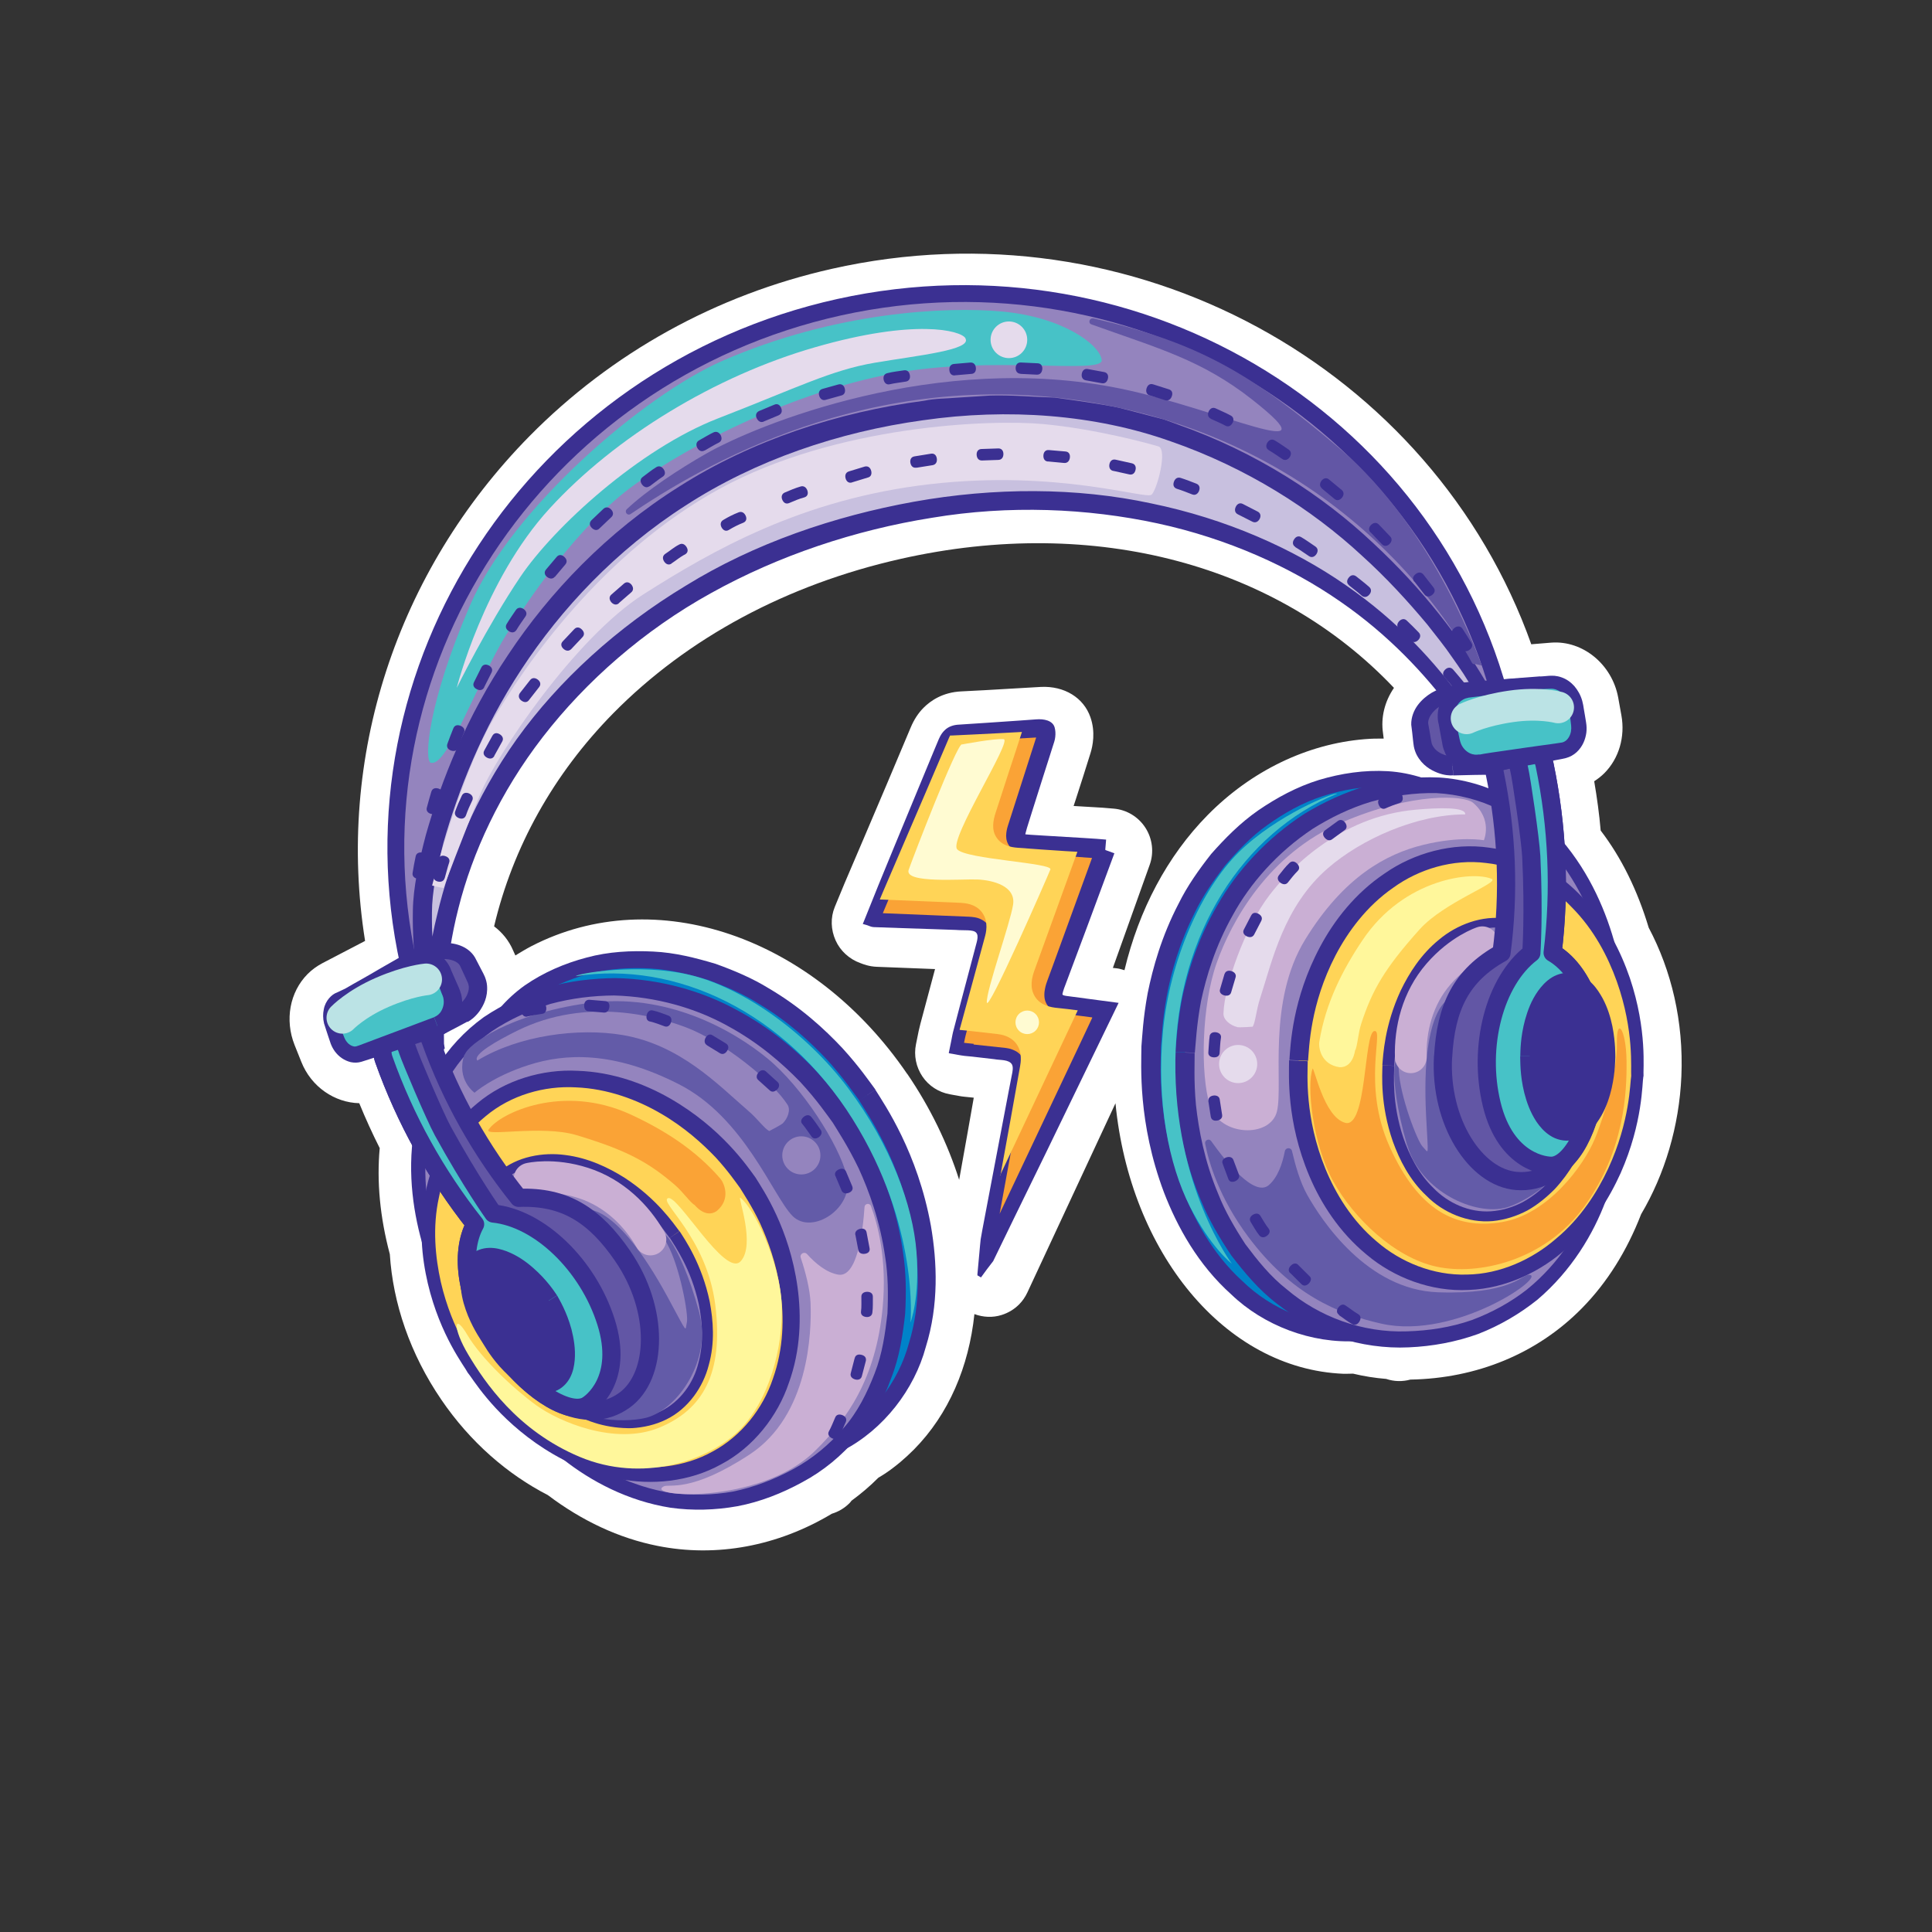<?xml version="1.0" encoding="UTF-8"?> <svg xmlns="http://www.w3.org/2000/svg" width="263" height="263" viewBox="0 0 263 263" fill="none"><rect x="0" y="0" width="263" height="263" fill="#333333" stroke="none"/><g clip-path="url(#clip0_3199_55707)"><path fill-rule="evenodd" clip-rule="evenodd" d="M208.472 87.761C195.007 49.953 154.252 27.342 113.219 36.6C97.482 40.146 83.278 48.019 72.082 59.368C53.909 77.822 45.723 103.174 49.698 128.088L43.885 131.118C43.154 131.507 42.467 131.997 41.881 132.586C39.436 135.046 38.745 138.849 40.103 142.258L41.013 144.536C42.371 147.974 45.576 150.101 48.904 150.177C49.756 152.254 50.68 154.288 51.69 156.293C51.273 160.826 51.718 165.672 53.066 170.731C53.488 177.384 55.817 184.305 60.081 190.545C64.013 196.313 69.089 200.701 74.576 203.524C79.233 207.039 84.246 209.39 89.498 210.436C97.534 212.047 105.876 210.473 113.235 206.063C114.138 205.787 114.954 205.312 115.654 204.607C115.754 204.506 115.826 204.406 115.912 204.291C117.185 203.355 118.387 202.347 119.502 201.225C119.517 201.211 119.545 201.182 119.559 201.168C119.889 200.952 120.232 200.778 120.533 200.562C121.921 199.626 123.223 198.518 124.41 197.324C129.171 192.505 131.891 186.029 132.645 178.885C133.836 179.326 135.142 179.393 136.36 179.003C137.277 178.713 138.078 178.223 138.736 177.561C139.194 177.101 139.565 176.555 139.85 175.952L151.849 150.187C153.817 170.446 166.671 186.342 182.88 187.011C183.324 187.024 183.754 186.994 184.185 186.992C185.663 187.346 187.169 187.586 188.704 187.71C189.796 188.08 190.929 188.091 191.989 187.801C201.01 187.645 209.246 184.279 215.323 178.108C218.769 174.613 221.467 170.288 223.402 165.291C226.627 159.832 228.587 153.315 228.883 146.516C229.205 139.057 227.52 132.092 224.434 126.278C222.913 121.22 220.734 116.767 217.898 113.06C217.705 110.809 217.397 108.587 217.017 106.351C217.504 106.034 217.976 105.674 218.405 105.243C220.393 103.243 221.244 100.286 220.72 97.391L220.282 94.954C219.451 90.439 215.469 87.166 211.181 87.48L208.443 87.704L208.472 87.761ZM123.498 146.198C110.707 127.448 89.201 120.112 72.375 128.781C71.602 129.185 70.886 129.617 70.156 130.064L69.853 129.391C69.26 128.002 68.354 126.929 67.261 126.1C69.811 115.336 75.317 105.395 83.482 97.096C93.591 86.84 107.108 79.572 122.587 76.084C149.245 70.067 174.005 77.006 189.759 93.639C188.488 95.493 187.949 97.674 188.271 99.825L188.359 100.542C187.513 100.53 186.667 100.547 185.792 100.621C177.921 101.261 170.316 104.941 164.382 110.968C158.891 116.549 155.041 123.846 153.072 132.07C152.756 131.984 152.44 131.871 152.11 131.829L151.493 131.759L156.5 117.746C157.112 116.066 156.891 114.188 155.926 112.685C154.96 111.182 153.351 110.212 151.572 110.074L150.066 109.949C150.066 109.949 146.58 109.744 146.15 109.717C146.249 109.415 146.349 109.114 146.448 108.812C147.116 106.731 147.798 104.635 148.452 102.51C148.75 101.549 149.146 99.654 148.437 97.634C147.512 94.969 144.882 93.357 141.699 93.509C140.222 93.585 138.731 93.676 137.268 93.766C135.146 93.887 133.038 94.023 130.916 94.115C128.32 94.223 126.66 95.404 125.716 96.354C124.987 97.087 124.416 97.978 123.974 99.026C121.853 104.095 119.716 109.121 117.566 114.162L114.959 120.265C114.66 120.968 114.361 121.701 114.062 122.433L113.635 123.467C113.037 124.931 113.099 126.566 113.749 128.013C114.384 129.445 115.635 130.574 117.114 131.101C117.487 131.243 118.277 131.571 119.381 131.61C119.381 131.61 125.104 131.837 127.285 131.917C127.285 131.917 125.852 137.27 125.285 139.395C125.114 140.026 124.987 140.672 124.846 141.39L124.691 142.15C124.38 143.671 124.7 145.248 125.564 146.536C126.428 147.824 127.793 148.695 129.3 148.963L129.831 149.062C130.391 149.161 130.864 149.26 131.338 149.301C131.754 149.343 132.141 149.385 132.557 149.427C132.162 151.665 131.302 156.587 130.568 160.605C129.005 155.705 126.652 150.792 123.483 146.155L123.498 146.198Z" fill="white"></path><path d="M120.929 70.125C158.007 61.94 193.161 77.124 206.655 110.357C206.443 106.313 205.914 102.242 205.027 98.157C196.145 57.926 155.483 32.719 114.234 41.819C72.971 50.963 46.729 90.94 55.612 131.171C56.513 135.242 57.744 139.182 59.261 142.921C57.491 107.1 83.852 78.309 120.929 70.125Z" fill="#9484BE" stroke="#3B3092" stroke-width="2.292" stroke-linecap="round" stroke-linejoin="round"></path><path d="M206.655 110.357C193.161 77.124 158.007 61.94 120.929 70.125C83.851 78.309 57.491 107.1 59.261 142.921C59.261 142.921 57.089 131.038 57.466 122.804C57.843 114.571 68.619 68.143 118.266 57.182C167.9 46.206 194.423 81.867 201.198 93.263L206.67 110.371L206.655 110.357Z" fill="#C8C0DF"></path><path d="M59.108 131.363C58.959 129.47 58.766 127.047 58.8 124.221C58.806 121.453 59.457 118.296 60.364 114.737C62.351 107.703 65.582 99.332 70.993 91.099C76.375 82.893 83.881 74.854 93.371 68.788C102.804 62.664 114.152 58.787 125.678 57.204C137.189 55.549 149.01 56.403 159.347 60.073C169.683 63.656 178.592 69.338 185.351 75.599C188.774 78.687 191.695 81.905 194.257 84.967C195.48 86.526 196.69 88.014 197.698 89.503C198.216 90.247 198.735 90.963 199.196 91.678C199.628 92.366 200.046 93.01 200.45 93.668C202.461 99.729 204.009 104.357 204.877 106.764C205.745 109.199 206.093 110.575 206.795 110.358C207.483 110.126 206.991 108.779 206.209 105.971C205.846 104.753 205.339 102.99 204.687 100.769C204.354 99.666 203.978 98.434 203.572 97.115C203.369 96.456 203.152 95.754 202.935 95.052C202.833 94.694 202.718 94.321 202.602 93.949L202.428 93.376L202.341 93.089C202.297 92.903 202.225 92.716 202.124 92.588C198.78 86.918 193.813 80.321 186.91 73.917C180.078 67.469 171.025 61.558 160.415 57.818C159.755 57.59 159.109 57.32 158.42 57.092L156.353 56.553C154.975 56.185 153.583 55.83 152.191 55.476C149.378 54.911 146.465 54.532 143.582 54.125C140.656 54.047 137.686 53.755 134.732 53.85L130.272 54.136C128.796 54.269 127.29 54.23 125.828 54.55C114.029 56.091 102.323 59.955 92.503 66.209C82.64 72.391 74.791 80.661 69.18 89.125C63.483 97.589 60.081 106.247 57.98 113.625C57.001 117.343 56.252 120.801 56.203 123.928C56.141 126.983 56.364 129.549 56.513 131.614C56.734 133.75 56.9 136.432 58.025 143.184L60.448 142.904C60.375 137.827 60.484 131.129 62.412 123.608C64.298 116.102 68.045 107.873 73.903 100.312C79.746 92.765 87.585 85.829 96.791 80.739C105.998 75.62 116.4 72.147 126.893 70.481C137.386 68.729 148.001 69.185 157.587 71.25C167.188 73.33 175.733 77.22 182.43 81.875C189.184 86.531 194.048 91.909 197.46 96.445C198.296 97.59 199.131 98.649 199.808 99.665C200.442 100.724 201.047 101.698 201.566 102.586C202.114 103.473 202.589 104.26 203.007 104.962C203.368 105.692 203.685 106.322 203.96 106.852C205.258 109.401 205.807 110.719 206.466 110.459C207.139 110.184 206.476 108.924 205.464 106.518C205.002 105.372 204.323 103.782 203.199 101.892C202.666 100.933 202.074 99.888 201.426 98.757C200.734 97.64 199.884 96.51 199.035 95.264C195.521 90.37 190.369 84.591 183.169 79.636C176.012 74.666 166.907 70.62 156.718 68.528C146.544 66.335 135.357 66.34 124.434 68.294C113.526 70.263 102.695 73.966 93.375 79.716C84.027 85.352 76.06 92.647 70.347 100.609C64.662 108.6 61.231 117.086 59.504 124.549C57.633 132.041 57.839 138.48 57.838 143.055L60.547 142.746C59.277 134.962 59.228 132.997 59.051 131.42L59.108 131.363Z" fill="#3B3092"></path><path d="M148.827 43.353C148.311 43.24 148.069 43.972 148.571 44.157C157.674 47.428 163.573 48.974 170.488 54.418C182.089 63.576 165.902 55.636 152.498 52.894C127.557 47.776 103.005 57.831 96.133 61.752C92.439 63.857 88.059 66.739 85.327 69.314C84.955 69.688 85.416 70.26 85.845 69.972C95.106 63.706 118.312 49.768 148.345 54.742C184.16 60.688 198.695 87.119 200.368 90.212C200.468 90.398 200.684 90.469 200.87 90.397L201.702 90.596C201.702 90.596 195.409 72.127 182.411 61.094C170.276 50.776 163.078 46.623 148.798 43.324L148.827 43.353Z" fill="#6256A5"></path><path d="M58.665 103.854C57.689 103.57 58.239 95.737 63.965 82.44C69.691 69.142 87.73 53.757 98.344 49.122C113.727 42.422 128.784 41.717 136.344 42.398C144.736 43.161 149.724 46.947 149.974 48.997C150.224 51.047 134.913 48.325 121.54 50.846C108.166 53.367 94.447 60.206 86.519 65.88C78.576 71.54 71.737 81.958 68.953 86.34C65.342 92.045 60.918 104.492 58.665 103.825L58.665 103.854Z" fill="#47C2C7"></path><path d="M131.431 46.044C130.782 44.97 124.525 43.353 110.969 47.266C97.399 51.164 83.77 59.437 74.807 69.231C65.843 79.024 62.172 93.649 62.172 93.649C62.172 93.649 66.321 85.218 70.847 78.507C75.374 71.796 86.987 61.12 97.774 56.943C108.576 52.752 113.158 50.386 119.078 49.379C124.998 48.372 132.354 47.647 131.417 46.058L131.431 46.044Z" fill="#E5DBEC"></path><path d="M139.11 48.014C140.081 47.037 140.076 45.457 139.099 44.486C138.122 43.514 136.543 43.519 135.571 44.496C134.6 45.474 134.605 47.053 135.582 48.024C136.559 48.996 138.138 48.991 139.11 48.014Z" fill="#E5DBEC"></path><path d="M60.36 120.876C59.944 120.834 58.824 120.551 58.824 120.551C58.824 120.551 62.425 106.227 66.919 98.34C71.413 90.453 82.096 75.219 97.96 66.538C113.825 57.857 134.863 57.063 142.035 57.73C149.208 58.397 156.414 60.383 157.691 60.767C158.969 61.15 157.522 66.633 156.764 67.338C156.006 68.043 144.076 63.905 126.614 65.908C109.151 67.91 96.91 74.988 87.62 80.882C78.329 86.775 67.635 102.683 65.385 108.082C63.135 113.482 60.374 120.862 60.374 120.862L60.36 120.876Z" fill="#E5DBEC"></path><path d="M60.535 119.526C60.407 119.971 60.02 120.101 59.604 120.002C59.188 119.903 58.9 119.588 59.028 119.143C59.241 118.411 59.397 117.679 59.653 116.961C59.795 116.502 60.21 116.4 60.612 116.542C61.029 116.67 61.288 116.985 61.145 117.416C60.904 118.119 60.748 118.851 60.535 119.554L60.535 119.526Z" fill="#3B3092"></path><path d="M63.424 111.011C63.254 111.442 62.852 111.529 62.45 111.359C62.062 111.202 61.803 110.858 61.974 110.428C62.23 109.71 62.529 109.006 62.857 108.331C63.057 107.9 63.458 107.842 63.86 108.013C64.248 108.198 64.478 108.541 64.293 108.958C63.965 109.633 63.666 110.308 63.424 111.011Z" fill="#3B3092"></path><path d="M67.295 102.909C67.067 103.312 66.665 103.342 66.277 103.128C65.889 102.914 65.702 102.556 65.93 102.153L67.028 100.157C67.271 99.74 67.658 99.725 68.032 99.953C68.391 100.167 68.593 100.539 68.365 100.941L67.281 102.895L67.295 102.909Z" fill="#3B3092"></path><path d="M72.036 95.268C71.764 95.656 71.377 95.643 71.018 95.4C70.658 95.158 70.499 94.771 70.757 94.369L72.157 92.586C72.442 92.212 72.858 92.254 73.203 92.511C73.548 92.768 73.679 93.155 73.393 93.529L72.021 95.283L72.036 95.268Z" fill="#3B3092"></path><path d="M77.768 88.352C77.439 88.683 77.037 88.626 76.707 88.326C76.39 88.04 76.274 87.639 76.618 87.294L78.176 85.64C78.519 85.295 78.892 85.38 79.209 85.694C79.525 86.009 79.612 86.41 79.284 86.741L77.754 88.366L77.768 88.352Z" fill="#3B3092"></path><path d="M84.249 82.123C83.892 82.425 83.504 82.297 83.216 81.983C82.943 81.654 82.87 81.238 83.228 80.936L84.944 79.439C85.302 79.137 85.69 79.265 85.963 79.594C86.222 79.937 86.281 80.339 85.923 80.641L84.235 82.109L84.249 82.123Z" fill="#3B3092"></path><path d="M91.427 76.709C91.041 76.982 90.667 76.811 90.422 76.454C90.177 76.096 90.162 75.68 90.548 75.406C91.192 74.988 91.75 74.485 92.438 74.138C92.853 73.893 93.226 74.093 93.457 74.465C93.687 74.838 93.674 75.225 93.259 75.47C92.586 75.802 92.028 76.305 91.398 76.709L91.427 76.709Z" fill="#3B3092"></path><path d="M99.191 72.154C98.79 72.385 98.431 72.171 98.229 71.798C98.028 71.426 98.055 70.996 98.484 70.765C99.129 70.376 99.816 70.03 100.518 69.755C100.962 69.567 101.307 69.796 101.495 70.182C101.682 70.569 101.626 70.971 101.182 71.159C100.48 71.433 99.836 71.765 99.191 72.154Z" fill="#3B3092"></path><path d="M107.41 68.486C106.98 68.659 106.664 68.431 106.491 68.03C106.317 67.629 106.417 67.213 106.846 67.039C107.548 66.736 108.236 66.447 108.967 66.23C109.425 66.085 109.756 66.356 109.9 66.758C110.045 67.159 109.96 67.561 109.502 67.705C108.771 67.894 108.098 68.197 107.41 68.486Z" fill="#3B3092"></path><path d="M115.976 65.678C115.532 65.808 115.23 65.537 115.114 65.135C114.998 64.734 115.097 64.318 115.556 64.173L117.734 63.507C118.207 63.405 118.494 63.691 118.596 64.107C118.698 64.522 118.57 64.91 118.125 65.011L115.99 65.663L115.976 65.678Z" fill="#3B3092"></path><path d="M124.736 63.659C124.263 63.732 124.004 63.417 123.931 63.001C123.858 62.586 124.015 62.198 124.488 62.125L126.739 61.76C127.212 61.686 127.471 62.001 127.529 62.431C127.588 62.861 127.417 63.235 126.958 63.322L124.751 63.673L124.736 63.659Z" fill="#3B3092"></path><path d="M133.683 62.687C133.21 62.702 132.98 62.359 132.95 61.929C132.92 61.498 133.134 61.139 133.607 61.123L135.887 61.045C136.36 61.029 136.591 61.373 136.592 61.803C136.593 62.233 136.379 62.592 135.906 62.608L133.683 62.687Z" fill="#3B3092"></path><path d="M142.658 62.829C142.185 62.788 142.012 62.415 142.039 61.985C142.066 61.555 142.309 61.224 142.783 61.266L145.049 61.46C145.523 61.501 145.696 61.874 145.64 62.304C145.584 62.735 145.327 63.051 144.867 63.024L142.644 62.815L142.658 62.829Z" fill="#3B3092"></path><path d="M151.544 64.109C151.099 64.01 150.94 63.623 151.025 63.193C151.109 62.763 151.395 62.475 151.869 62.574L154.093 63.069C154.553 63.182 154.683 63.598 154.569 64C154.47 64.416 154.17 64.69 153.711 64.576L151.529 64.095L151.544 64.109Z" fill="#3B3092"></path><path d="M160.196 66.536C159.751 66.379 159.649 65.992 159.806 65.576C159.948 65.174 160.263 64.915 160.722 65.057C161.44 65.284 162.158 65.569 162.861 65.84C163.306 66.025 163.379 66.412 163.223 66.828C163.066 67.216 162.723 67.475 162.292 67.304C161.588 67.034 160.899 66.749 160.196 66.536Z" fill="#3B3092"></path><path d="M168.498 70.01C168.082 69.796 168.038 69.38 168.223 68.992C168.408 68.604 168.766 68.388 169.183 68.602L171.208 69.643C171.624 69.857 171.669 70.273 171.469 70.646C171.269 71.02 170.897 71.222 170.495 71.022L168.498 70.01Z" fill="#3B3092"></path><path d="M176.322 74.447C175.934 74.204 175.918 73.788 176.161 73.429C176.389 73.056 176.762 72.882 177.164 73.139C177.81 73.525 178.428 73.968 179.061 74.396C179.449 74.667 179.436 75.083 179.193 75.442C178.95 75.802 178.563 75.961 178.19 75.704C177.572 75.29 176.968 74.861 176.322 74.476L176.322 74.447Z" fill="#3B3092"></path><path d="M183.655 79.676C183.281 79.39 183.323 78.974 183.594 78.643C183.852 78.298 184.238 78.168 184.627 78.468C185.216 78.94 185.82 79.397 186.38 79.897C186.74 80.197 186.684 80.627 186.398 80.944C186.126 81.275 185.725 81.391 185.366 81.09C184.805 80.59 184.216 80.147 183.626 79.676L183.655 79.676Z" fill="#3B3092"></path><path d="M190.425 85.61C190.094 85.281 190.179 84.879 190.465 84.563C190.766 84.261 191.167 84.145 191.512 84.488C192.058 85.003 192.605 85.546 193.123 86.09C193.454 86.418 193.355 86.835 193.054 87.137C192.754 87.439 192.353 87.526 192.022 87.197C191.49 86.668 190.972 86.153 190.44 85.624L190.425 85.61Z" fill="#3B3092"></path><path d="M196.616 92.157C196.314 91.8 196.442 91.412 196.756 91.124C197.071 90.837 197.487 90.792 197.803 91.136C198.292 91.708 198.782 92.28 199.271 92.881C199.573 93.239 199.431 93.641 199.102 93.914C198.773 94.188 198.357 94.232 198.055 93.874C197.594 93.302 197.105 92.73 196.616 92.157Z" fill="#3B3092"></path><path d="M57.719 119.074C57.635 119.533 57.248 119.692 56.832 119.621C56.416 119.551 56.085 119.279 56.169 118.82C56.282 118.074 56.423 117.328 56.579 116.596C56.663 116.137 57.05 115.978 57.481 116.063C57.911 116.147 58.199 116.433 58.114 116.893C57.973 117.61 57.846 118.342 57.719 119.074Z" fill="#3B3092"></path><path d="M59.628 110.333C59.5 110.778 59.113 110.908 58.683 110.795C58.267 110.696 57.979 110.381 58.106 109.936C58.305 109.219 58.489 108.487 58.717 107.769C58.859 107.309 59.26 107.222 59.662 107.336C60.064 107.449 60.352 107.764 60.21 108.223C59.982 108.941 59.812 109.659 59.599 110.362L59.628 110.333Z" fill="#3B3092"></path><path d="M62.368 101.793C62.197 102.223 61.796 102.311 61.394 102.168C60.992 102.026 60.747 101.697 60.904 101.252C61.174 100.548 61.416 99.845 61.715 99.141C61.9 98.696 62.301 98.638 62.703 98.808C63.105 98.979 63.35 99.308 63.165 99.725C62.866 100.4 62.624 101.103 62.368 101.793Z" fill="#3B3092"></path><path d="M65.915 93.563C65.701 93.98 65.285 94.024 64.912 93.824C64.524 93.639 64.308 93.281 64.522 92.865L65.534 90.839C65.748 90.423 66.178 90.393 66.552 90.592C66.94 90.806 67.113 91.15 66.913 91.552L65.915 93.534L65.915 93.563Z" fill="#3B3092"></path><path d="M70.294 85.763C70.051 86.151 69.635 86.167 69.276 85.924C68.903 85.695 68.729 85.323 68.986 84.921C69.372 84.274 69.814 83.656 70.228 83.038C70.5 82.65 70.916 82.663 71.275 82.906C71.634 83.149 71.793 83.536 71.536 83.909C71.122 84.527 70.679 85.117 70.308 85.749L70.294 85.763Z" fill="#3B3092"></path><path d="M75.534 78.504C75.234 78.863 74.832 78.807 74.487 78.55C74.142 78.293 74.026 77.891 74.326 77.532L75.784 75.807C76.084 75.447 76.486 75.503 76.816 75.803C77.133 76.089 77.263 76.476 76.963 76.836L75.534 78.532L75.534 78.504Z" fill="#3B3092"></path><path d="M81.595 71.947C81.266 72.278 80.864 72.164 80.562 71.864C80.26 71.563 80.173 71.162 80.516 70.817L82.161 69.249C82.518 68.947 82.92 69.06 83.208 69.375C83.496 69.689 83.554 70.091 83.211 70.407L81.609 71.932L81.595 71.947Z" fill="#3B3092"></path><path d="M88.425 66.176C88.053 66.464 87.665 66.308 87.406 65.964C87.147 65.621 87.103 65.205 87.489 64.931C88.105 64.485 88.677 63.996 89.321 63.606C89.722 63.347 90.095 63.518 90.34 63.876C90.585 64.234 90.601 64.65 90.214 64.894C89.584 65.298 89.026 65.773 88.425 66.205L88.425 66.176Z" fill="#3B3092"></path><path d="M95.907 61.32C95.506 61.551 95.133 61.351 94.931 60.979C94.729 60.606 94.742 60.191 95.143 59.96C95.802 59.585 96.446 59.196 97.119 58.864C97.549 58.662 97.908 58.876 98.11 59.248C98.297 59.635 98.27 60.037 97.854 60.253C97.196 60.57 96.566 60.974 95.921 61.334L95.907 61.32Z" fill="#3B3092"></path><path d="M103.959 57.393C103.529 57.566 103.198 57.324 103.011 56.937C102.823 56.55 102.908 56.148 103.338 55.946L105.429 55.08C105.873 54.892 106.204 55.163 106.348 55.565C106.507 55.98 106.408 56.339 105.978 56.541L103.93 57.393L103.959 57.393Z" fill="#3B3092"></path><path d="M112.396 54.431C111.951 54.562 111.635 54.276 111.519 53.874C111.389 53.459 111.517 53.071 111.961 52.941L114.139 52.332C114.598 52.216 114.9 52.487 115.001 52.903C115.103 53.319 114.989 53.721 114.531 53.837L112.396 54.431Z" fill="#3B3092"></path><path d="M121.109 52.312C120.665 52.414 120.377 52.099 120.29 51.698C120.203 51.268 120.359 50.88 120.818 50.792C121.549 50.604 122.309 50.53 123.054 50.413C123.527 50.34 123.786 50.655 123.859 51.07C123.932 51.486 123.776 51.874 123.303 51.947C122.572 52.078 121.826 52.138 121.109 52.312Z" fill="#3B3092"></path><path d="M129.969 51.107C129.51 51.137 129.265 50.808 129.235 50.378C129.205 49.948 129.391 49.589 129.864 49.544L132.115 49.351C132.588 49.336 132.818 49.679 132.848 50.109C132.878 50.539 132.679 50.884 132.205 50.9L129.983 51.093L129.969 51.107Z" fill="#3B3092"></path><path d="M138.919 50.881C138.46 50.853 138.244 50.495 138.257 50.079C138.27 49.663 138.499 49.319 138.986 49.346L141.253 49.454C141.726 49.467 141.928 49.839 141.886 50.255C141.844 50.671 141.616 51.016 141.143 51.003L138.934 50.895L138.919 50.881Z" fill="#3B3092"></path><path d="M147.809 51.773C147.35 51.688 147.191 51.302 147.261 50.886C147.332 50.469 147.589 50.153 148.077 50.238L150.301 50.647C150.76 50.732 150.919 51.118 150.82 51.535C150.721 51.951 150.449 52.253 149.99 52.168L147.809 51.773Z" fill="#3B3092"></path><path d="M156.499 53.825C156.069 53.683 155.953 53.282 156.081 52.865C156.208 52.449 156.509 52.176 156.968 52.318L159.121 53C159.581 53.142 159.668 53.543 159.511 53.959C159.369 54.361 159.04 54.606 158.595 54.478L156.485 53.811L156.499 53.825Z" fill="#3B3092"></path><path d="M164.836 57C164.42 56.814 164.361 56.384 164.532 56.011C164.717 55.623 165.061 55.393 165.492 55.592C166.167 55.92 166.885 56.205 167.531 56.561C167.948 56.775 167.992 57.191 167.778 57.579C167.578 57.952 167.22 58.169 166.833 57.955C166.186 57.598 165.483 57.328 164.822 57.014L164.836 57Z" fill="#3B3092"></path><path d="M172.697 61.263C172.309 61.021 172.307 60.619 172.522 60.26C172.75 59.886 173.122 59.713 173.539 59.956C174.185 60.341 174.803 60.784 175.421 61.198C175.809 61.469 175.796 61.885 175.568 62.23C175.339 62.575 174.938 62.748 174.565 62.491C173.947 62.077 173.343 61.649 172.711 61.278L172.697 61.263Z" fill="#3B3092"></path><path d="M179.948 66.476C179.588 66.176 179.644 65.774 179.901 65.429C180.173 65.099 180.56 64.969 180.919 65.269L182.659 66.712C183.004 67.026 182.934 67.443 182.662 67.773C182.376 68.09 181.989 68.22 181.644 67.905L179.933 66.491L179.948 66.476Z" fill="#3B3092"></path><path d="M186.581 72.496C186.25 72.167 186.335 71.765 186.635 71.463C186.935 71.161 187.351 71.059 187.682 71.388L189.236 73.019C189.566 73.347 189.453 73.749 189.153 74.052C188.852 74.353 188.437 74.427 188.12 74.083L186.595 72.481L186.581 72.496Z" fill="#3B3092"></path><path d="M192.523 79.174C192.221 78.816 192.348 78.428 192.706 78.155C193.035 77.881 193.451 77.837 193.753 78.195L195.15 79.983C195.438 80.355 195.281 80.743 194.938 81.002C194.594 81.261 194.193 81.291 193.905 80.919L192.537 79.159L192.523 79.174Z" fill="#3B3092"></path><path d="M197.765 86.446C197.52 86.059 197.691 85.686 198.049 85.441C198.406 85.196 198.822 85.209 199.082 85.581C199.499 86.197 199.874 86.855 200.292 87.499C200.551 87.9 200.352 88.274 199.979 88.504C199.607 88.735 199.206 88.707 198.961 88.321C198.557 87.691 198.182 87.061 197.779 86.431L197.765 86.446Z" fill="#3B3092"></path><path d="M156.657 142.496C155.7 163.194 167.154 180.528 182.243 181.229C197.333 181.93 210.708 170.431 211.307 145.03C211.921 120.073 200.805 105.134 185.721 106.297C170.637 107.461 157.614 121.798 156.657 142.496Z" fill="#0083C9"></path><path d="M212.684 145.255C212.595 144.194 213.164 137.638 211.128 128.466C210.039 123.951 208.274 118.679 204.675 113.985C201.276 109.234 195.427 105.393 188.944 104.982C185.73 104.791 182.562 105.274 179.553 106.172C176.544 107.099 173.795 108.599 171.305 110.298C168.814 112.027 166.755 114.127 164.883 116.241C163.14 118.454 161.597 120.668 160.471 122.951C158.118 127.447 156.926 131.782 156.234 135.183C155.598 138.613 155.491 141.166 155.38 142.428L158.034 142.549C158.242 140.24 158.349 132.739 162.655 124.207C163.681 122.053 165.109 119.983 166.695 117.899C168.396 115.929 170.268 113.901 172.544 112.302C174.805 110.689 177.311 109.262 180.047 108.379C182.784 107.496 185.694 107.014 188.577 107.106C194.343 107.404 199.702 110.587 202.942 115.009C206.368 119.301 208.19 124.315 209.293 128.672C211.385 137.529 210.917 144.042 210.992 145.203C210.809 146.337 211.015 152.919 208.115 161.533C206.636 165.782 204.068 170.437 200.063 174.177C198.018 175.976 195.671 177.589 193.02 178.644C190.356 179.685 187.489 180.267 184.593 180.362C178.756 180.623 173.07 178.259 169.1 174.37C164.973 170.61 162.42 165.756 160.757 161.329C157.489 152.332 158.026 144.887 158.034 142.549L155.38 142.428C155.373 144.909 154.852 152.77 158.451 162.326C160.258 167.01 163.084 172.165 167.628 176.224C171.986 180.413 178.519 182.961 184.872 182.555C188.026 182.374 191.136 181.69 194.015 180.491C196.909 179.307 199.413 177.478 201.573 175.478C205.849 171.378 208.444 166.379 209.937 161.943C212.793 152.942 212.515 146.317 212.699 145.27L212.684 145.255Z" fill="#3B3092"></path><path d="M161.309 143.229C160.352 163.927 172.809 181.315 189.147 182.055C205.484 182.824 219.893 171.351 220.448 145.964C221.005 121.008 208.942 106.014 192.61 107.138C176.292 108.247 162.251 122.545 161.309 143.229Z" fill="#9484BE"></path><path d="M221.807 146.236C221.703 145.132 222.3 138.346 219.948 128.916C218.715 124.259 216.505 118.945 212.548 114.324C208.676 109.646 202.484 106.236 195.9 105.84C192.615 105.692 189.375 106.103 186.251 106.916C183.156 107.814 180.249 109.156 177.586 110.771C172.361 114.156 168.316 118.658 165.734 123.212C163.079 127.751 161.73 132.187 160.952 135.703C160.26 139.248 160.138 141.873 159.999 143.192L162.652 143.314C162.778 142.094 162.871 139.613 163.492 136.284C164.199 132.983 165.42 128.82 167.831 124.553C170.171 120.273 173.873 116.031 178.682 112.833C181.116 111.305 183.794 109.992 186.645 109.137C189.525 108.34 192.536 107.901 195.534 107.964C198.517 108.127 201.445 108.893 204.074 110.19C206.759 111.43 208.945 113.402 210.887 115.448C214.643 119.696 216.867 124.709 218.099 129.194C220.521 138.265 220.01 145.022 220.1 146.198C219.903 147.346 220.195 154.186 216.851 162.959C215.157 167.281 212.274 171.965 207.868 175.534C205.65 177.276 203.072 178.69 200.307 179.716C197.514 180.685 194.503 181.153 191.506 181.234C185.455 181.452 179.539 179.233 175.168 175.517C172.897 173.745 171.141 171.513 169.528 169.367C168.058 167.105 166.746 164.857 165.85 162.565C163.944 158.039 163.171 153.753 162.803 150.412C162.491 147.043 162.642 144.561 162.624 143.342L159.97 143.221C159.974 144.541 159.853 147.166 160.208 150.75C160.634 154.32 161.523 158.863 163.588 163.662C164.585 166.083 165.997 168.488 167.611 170.893C169.381 173.196 171.325 175.557 173.811 177.457C176.27 179.357 179.028 181.099 182.143 182.079C185.23 183.088 188.559 183.566 191.771 183.413C194.997 183.274 198.222 182.677 201.217 181.592C204.196 180.436 206.916 178.822 209.292 176.921C213.941 172.964 216.923 167.949 218.602 163.412C221.917 154.209 221.523 147.298 221.735 146.222L221.807 146.236Z" fill="#3B3092"></path><path d="M222.448 146.442C223.189 130.475 213.568 117.056 200.957 116.47C188.347 115.884 177.522 128.353 176.781 144.321C176.039 160.288 185.66 173.707 198.271 174.293C210.882 174.879 221.706 162.41 222.448 146.442Z" fill="#FFD457"></path><path d="M223.733 146.486C223.645 145.654 224.274 140.274 221.872 133.139C220.657 129.614 218.738 125.647 215.501 122.258C212.364 118.854 207.853 116.056 202.759 115.397C197.723 114.652 192.45 116.131 188.5 118.896C184.478 121.59 181.62 125.299 179.723 128.847C175.887 136.015 175.676 142.326 175.524 144.291L178.063 144.413C178.215 142.591 178.341 136.739 181.792 130.074C183.503 126.799 186.06 123.335 189.638 120.858C193.145 118.309 197.773 116.904 202.292 117.478C206.826 117.953 210.992 120.378 213.941 123.482C217.005 126.556 218.909 130.279 220.095 133.603C222.496 140.365 221.967 145.587 222.055 146.476C221.886 147.337 221.93 152.586 218.909 159.106C217.413 162.309 215.157 165.844 211.838 168.607C208.605 171.428 204.223 173.449 199.676 173.505C195.13 173.648 190.65 171.825 187.386 168.981C184.036 166.166 181.817 162.501 180.416 159.077C177.584 152.116 177.997 146.263 178.02 144.456L175.481 144.334C175.473 146.299 175.075 152.596 178.239 160.088C179.798 163.783 182.306 167.734 186.058 170.807C189.724 173.908 194.836 175.872 199.941 175.598C205.046 175.411 209.829 173.045 213.262 169.937C216.795 166.872 219.079 163.079 220.617 159.689C223.666 152.796 223.535 147.375 223.705 146.572L223.733 146.486Z" fill="#3B3092"></path><path d="M216.92 146.533C217.682 135.582 212.04 126.268 204.318 125.731C196.597 125.194 189.72 133.636 188.958 144.587C188.196 155.538 193.838 164.852 201.559 165.389C209.281 165.926 216.158 157.484 216.92 146.533Z" fill="#9484BE"></path><path d="M217.781 146.175C217.736 145.615 218.142 142.158 216.866 137.4C216.213 135.064 215.115 132.4 213.229 129.982C212.279 128.78 211.114 127.679 209.749 126.78C208.37 125.894 206.776 125.282 205.112 125.058C201.74 124.537 198.302 125.896 195.913 127.896C193.437 129.897 191.824 132.469 190.684 134.825C188.447 139.636 188.287 143.709 188.176 145L189.782 145.082C189.893 143.877 189.997 140.033 192.034 135.509C193.06 133.297 194.545 130.883 196.748 129.041C198.894 127.199 201.873 125.928 204.843 126.335C207.812 126.628 210.443 128.47 212.227 130.644C214.041 132.848 215.124 135.354 215.79 137.59C217.095 142.118 216.746 145.518 216.791 146.106C216.678 146.68 216.659 150.093 214.88 154.473C213.997 156.627 212.656 159.011 210.668 161.068C209.668 162.075 208.509 162.982 207.206 163.689C205.888 164.352 204.455 164.787 202.978 164.892C199.996 165.101 197.08 163.747 195.109 161.702C193.038 159.701 191.812 157.137 191.016 154.83C189.453 150.131 189.772 146.301 189.797 145.096L188.19 145.015C188.165 146.306 187.862 150.38 189.612 155.408C190.509 157.872 191.865 160.622 194.195 162.795C196.41 165.054 199.814 166.522 203.197 166.225C204.875 166.062 206.48 165.541 207.926 164.776C209.343 163.983 210.574 162.947 211.646 161.868C213.733 159.625 215.088 157.111 215.971 154.842C217.75 150.262 217.725 146.777 217.824 146.217L217.781 146.175Z" fill="#3B3092"></path><path d="M191.59 155.948C193.415 162.224 200.84 165.573 205.096 164.37C206.945 163.834 213.389 160.803 215.548 153.511C217.706 146.219 216.8 140.657 216.8 140.657C216.8 140.657 214.453 151.908 212.413 155.599C210.373 159.291 205.534 162.145 201.914 160.062C198.293 157.979 193.419 148.93 197.553 135.823C197.553 135.823 193.368 136.667 194.13 151.839C194.435 157.833 194.547 156.972 193.67 156.1C192.936 155.371 190.551 149.139 190.412 145.654C190.272 142.17 188.561 145.559 191.561 155.948L191.59 155.948Z" fill="#635BA8"></path><path d="M200.491 109.253C199.34 108.31 192.469 107.743 182.586 111.988C172.688 116.249 167.638 125.356 165.605 131.142C163.571 136.928 163.383 146.179 164.687 150.449C165.99 154.719 172.975 154.971 173.839 151.254C174.703 147.537 172.447 136.4 177.685 127.879C182.923 119.359 188.708 116.244 193.738 115.01C198.769 113.776 201.997 114.383 201.997 114.383C201.997 114.383 203.251 111.54 200.462 109.225L200.491 109.253Z" fill="#CAAFD4"></path><path d="M168.42 139.81C167.516 139.598 166.524 138.84 166.55 137.98C166.639 134.236 169.469 126.182 172.841 121.812C175.298 118.621 182.175 111.128 192.742 110.222C195.696 109.955 199.582 109.815 199.456 110.862C192.787 110.867 185.31 114.246 180.79 118.16C174.725 123.399 173.184 130.847 171.535 135.9C171.009 137.493 170.913 139.114 170.528 139.761C170.528 139.761 168.764 139.895 168.406 139.824L168.42 139.81Z" fill="#E5DBEC"></path><path d="M193.24 126.529C188.466 131.85 186.797 134.795 185.318 139.303C184.849 140.724 184.797 142.474 184.455 143.02C184.455 143.02 184.189 145.358 182.353 145.278C179.77 144.912 179.462 142.518 179.603 141.772C180.448 136.578 182.73 132.068 185.486 127.972C191.126 119.537 200.531 118.534 203.058 119.645C204.193 120.143 196.571 122.805 193.255 126.515L193.24 126.529Z" fill="#FFF79B"></path><path d="M170.388 146.675C171.399 145.658 171.394 144.014 170.377 143.003C169.36 141.993 167.716 141.997 166.705 143.014C165.694 144.031 165.699 145.675 166.716 146.686C167.733 147.697 169.377 147.692 170.388 146.675Z" fill="#E5DBEC"></path><path d="M178.653 145.461C178.852 144.973 180.164 152.054 183.121 152.848C186.078 153.642 185.652 140.664 187.071 140.359C188.49 140.054 185.328 147.607 189.183 156.129C193.038 164.651 198.065 167.418 204.43 166.366C210.795 165.315 215.637 158.574 217.103 155.027C218.57 151.481 220.173 145.667 220.105 141.996C220.037 138.325 221.361 140.071 221.417 144.387C221.473 148.704 221.124 156.622 215.739 164.139C210.355 171.655 201.196 173.676 195.499 172.417C189.801 171.157 184.278 165.838 181.481 160.798C178.684 155.758 177.828 147.672 178.696 145.447L178.653 145.461Z" fill="#FAA336"></path><path d="M182.01 108.047C181.78 107.76 173.744 110.954 168.624 116.017C163.505 121.081 159.231 130.731 158.313 140.372C157.395 150.012 159.113 158.584 161.969 164.226C164.826 169.868 167.686 172.025 167.686 172.025C167.686 172.025 159.781 161.479 160.003 144.282C160.224 127.086 169.29 113.305 182.01 108.047Z" fill="#47C2C7"></path><path d="M201.783 128.266C201.783 128.266 198.702 129.265 195.815 132.601C192.928 135.937 191.936 140.156 192.048 143.928" stroke="#CAAFD4" stroke-width="4.32" stroke-linecap="round" stroke-linejoin="round"></path><path fill-rule="evenodd" clip-rule="evenodd" d="M196.45 143.87C196.818 137.114 198.899 132.777 204.397 129.72C205.477 121.556 205.151 113.282 203.463 105.169C203.172 103.793 203.757 102.515 204.817 102.311C205.792 102.136 206.752 101.947 207.727 101.772C208.788 101.568 209.953 102.612 210.258 104.117C212.019 112.587 212.389 121.191 211.353 129.713C215.289 131.996 217.889 138.127 217.48 145.213C216.989 154.049 212.895 161.275 206.454 160.764C200.859 160.321 195.96 152.706 196.436 143.884L196.45 143.87Z" fill="#6256A5" stroke="#3B3092" stroke-width="2.474" stroke-linecap="round" stroke-linejoin="round"></path><path fill-rule="evenodd" clip-rule="evenodd" d="M207.731 101.758C208.807 101.769 209.957 102.597 210.262 104.102C212.023 112.573 212.393 121.177 211.357 129.699C215.293 131.982 217.893 138.113 217.484 145.199C217.089 152.414 214.224 158.346 211.4 158.684C210.468 158.787 205.002 158.244 203.071 150.347C201.14 142.451 203.451 133.566 208.46 129.736C208.46 129.736 208.831 124.472 208.449 116.571C208.328 114.219 207.084 105.861 206.822 104.801C206.561 103.74 206.283 101.776 207.717 101.772L207.731 101.758Z" fill="#47C2C7" stroke="#3B3092" stroke-width="2.474" stroke-linecap="round" stroke-linejoin="round"></path><path d="M218.528 143.867C218.587 138.289 216.329 133.742 213.484 133.712C210.639 133.682 208.284 138.179 208.225 143.757C208.165 149.335 210.424 153.882 213.269 153.912C216.114 153.943 218.468 149.445 218.528 143.867Z" fill="#3B3092"></path><path d="M219.891 143.902C219.876 143.63 219.942 142.009 219.491 139.701C219.244 138.541 218.881 137.237 218.16 135.891C217.439 134.602 216.402 132.999 214.249 132.489C213.202 132.277 212.069 132.553 211.253 133.057C210.423 133.576 209.851 134.237 209.38 134.884C208.437 136.206 207.954 137.584 207.613 138.79C206.946 141.245 206.981 143.138 206.954 143.769L209.593 143.79C209.634 143.259 209.529 141.581 210.01 139.486C210.251 138.438 210.621 137.29 211.263 136.27C211.877 135.249 212.821 134.472 213.797 134.613C214.801 134.724 215.779 135.725 216.384 136.785C217.033 137.859 217.424 139.019 217.685 140.022C218.193 142.072 218.198 143.621 218.213 143.893C218.199 144.166 218.161 145.7 217.607 147.753C217.324 148.758 216.911 149.921 216.24 150.969C215.612 152.004 214.597 152.997 213.593 153.086C212.618 153.203 211.698 152.403 211.093 151.372C210.473 150.356 210.125 149.181 209.907 148.134C209.47 146.013 209.609 144.349 209.579 143.804L206.94 143.783C206.97 144.414 206.89 146.307 207.499 148.772C207.819 150.005 208.282 151.38 209.175 152.726C209.636 153.384 210.197 154.057 211.016 154.585C211.807 155.113 212.955 155.425 214.001 155.207C216.151 154.742 217.251 153.146 217.993 151.882C218.749 150.546 219.132 149.24 219.401 148.106C219.911 145.81 219.863 144.189 219.891 143.902Z" fill="#3B3092"></path><path d="M208.023 173.543C207.192 173.602 205.421 176.247 195.768 175.917C186.115 175.587 179.92 166.168 177.959 162.675C176.993 160.971 176.327 158.621 175.876 156.686C175.746 156.156 175 156.187 174.901 156.718C174.576 158.397 173.951 160.263 172.72 161.328C170.746 163.026 166.788 158.032 164.872 155.328C164.584 154.927 163.968 155.201 164.056 155.688C164.551 158.24 165.971 163.055 169.902 168.335C175.748 176.177 182.052 178.84 188.036 180.185C198.269 182.492 211.106 173.347 208.023 173.543Z" fill="#635BA8"></path><path d="M190.024 107.806C190.453 107.661 190.77 107.918 190.9 108.334C191.03 108.749 190.945 109.151 190.544 109.296C189.885 109.527 189.226 109.759 188.596 110.047C188.195 110.221 187.864 109.978 187.691 109.577C187.518 109.176 187.574 108.774 188.004 108.601C188.677 108.297 189.35 108.052 190.052 107.806L190.024 107.806Z" fill="#3B3092"></path><path d="M182.153 111.731C182.539 111.486 182.913 111.686 183.143 112.029C183.374 112.373 183.389 112.789 183.017 113.019L181.328 114.258C180.985 114.517 180.597 114.36 180.324 114.031C180.05 113.702 180.006 113.286 180.378 113.027L182.138 111.745L182.153 111.731Z" fill="#3B3092"></path><path d="M175.517 117.487C175.846 117.156 176.248 117.241 176.55 117.541C176.852 117.841 176.982 118.228 176.668 118.545C176.181 119.034 175.738 119.594 175.31 120.141C175.038 120.471 174.637 120.415 174.292 120.158C173.947 119.901 173.816 119.514 174.088 119.155C174.545 118.58 174.974 118.005 175.503 117.501L175.517 117.487Z" fill="#3B3092"></path><path d="M170.342 124.588C170.542 124.185 170.986 124.198 171.346 124.413C171.719 124.641 171.892 124.956 171.693 125.358L170.723 127.225C170.509 127.613 170.108 127.643 169.72 127.458C169.332 127.273 169.116 126.915 169.33 126.527L170.328 124.602L170.342 124.588Z" fill="#3B3092"></path><path d="M166.709 132.558C166.866 132.142 167.282 132.069 167.684 132.211C168.086 132.353 168.33 132.682 168.188 133.084L167.592 135.094C167.464 135.51 167.077 135.612 166.647 135.498C166.245 135.385 165.943 135.084 166.085 134.654L166.695 132.572L166.709 132.558Z" fill="#3B3092"></path><path d="M164.658 141.068C164.742 140.609 165.115 140.465 165.545 140.521C165.961 140.591 166.278 140.848 166.207 141.264C166.094 141.953 166.082 142.656 166.027 143.345C165.999 143.775 165.641 143.962 165.211 143.935C164.781 143.908 164.436 143.679 164.492 143.22C164.561 142.488 164.559 141.771 164.672 141.054L164.658 141.068Z" fill="#3B3092"></path><path d="M164.498 149.863C164.468 149.404 164.811 149.174 165.227 149.129C165.657 149.099 166.002 149.271 166.047 149.715L166.368 151.779C166.427 152.209 166.112 152.468 165.696 152.541C165.281 152.614 164.907 152.472 164.82 152.013L164.484 149.849L164.498 149.863Z" fill="#3B3092"></path><path d="M166.444 158.431C166.27 158.001 166.542 157.699 166.943 157.555C167.358 157.424 167.76 157.509 167.905 157.91L168.642 159.873C168.801 160.288 168.544 160.605 168.157 160.792C167.756 160.966 167.355 160.909 167.21 160.48L166.444 158.431Z" fill="#3B3092"></path><path d="M170.251 166.336C170.006 165.95 170.206 165.576 170.564 165.36C170.922 165.144 171.338 165.129 171.568 165.501C171.943 166.102 172.275 166.718 172.707 167.261C172.966 167.605 172.809 167.993 172.451 168.237C172.108 168.497 171.692 168.512 171.419 168.154C170.958 167.582 170.626 166.938 170.237 166.322L170.251 166.336Z" fill="#3B3092"></path><path d="M175.611 173.292C175.309 172.963 175.422 172.561 175.751 172.259C176.052 171.957 176.467 171.884 176.741 172.213L178.237 173.7C178.582 173.986 178.483 174.373 178.182 174.704C177.882 175.006 177.495 175.136 177.179 174.822L175.64 173.292L175.611 173.292Z" fill="#3B3092"></path><path d="M182.28 178.981C181.906 178.724 181.934 178.322 182.191 177.977C182.448 177.632 182.821 177.459 183.165 177.716C183.755 178.102 184.287 178.545 184.904 178.902C185.278 179.13 185.279 179.532 185.051 179.905C184.822 180.279 184.464 180.466 184.062 180.238C183.43 179.896 182.869 179.424 182.266 179.024L182.28 178.981Z" fill="#3B3092"></path><path d="M197.72 104.265C198.422 104.22 202.208 104.151 202.208 104.151L208.8 102.267C210.147 102.005 210.974 100.482 210.697 98.862L210.274 96.44C209.997 94.82 208.659 93.576 207.283 93.666L199.325 94.249C199.325 94.249 197.404 94.656 196.272 95.076C195.141 95.495 193.094 96.95 193.444 98.957L193.724 101.322C194.074 103.329 196.343 104.355 197.705 104.25L197.72 104.265Z" fill="#6256A5"></path><path d="M206.448 92.352C206.204 92.367 204.77 92.486 202.72 92.65C201.659 92.739 200.454 92.829 199.149 92.933C198.476 93.121 197.774 93.31 197.072 93.498L196.04 93.788C195.71 93.861 195.238 94.106 194.908 94.294C194.192 94.726 193.549 95.258 193.006 95.977C192.477 96.682 192.079 97.658 192.11 98.662C192.198 99.35 192.286 100.038 192.346 100.698C192.375 101.013 192.419 101.314 192.463 101.615C192.551 102.074 192.695 102.446 192.868 102.79C193.633 104.208 194.782 104.835 195.686 105.191C196.591 105.547 197.38 105.588 197.824 105.543L197.616 102.905C197.616 102.905 197.157 102.935 196.64 102.764C196.123 102.594 195.462 102.223 195.117 101.65C195.016 101.522 194.958 101.35 194.9 101.206C194.842 101.006 194.798 100.647 194.74 100.361C194.652 99.787 194.55 99.2 194.433 98.598C194.288 97.852 194.959 96.832 195.947 96.184C196.376 95.838 197.006 95.693 197.637 95.49C198.239 95.288 198.84 95.085 199.413 94.911C200.646 94.764 201.793 94.617 202.797 94.5C204.847 94.25 206.295 94.088 206.553 94.058C206.654 94.072 207.198 93.985 207.744 94.069C208.303 94.196 209.022 94.682 209.44 95.555C209.83 96.343 209.834 97.72 210.053 99.024C210.214 100.128 209.544 101.378 208.64 101.424L208.569 101.438C207.35 101.714 206.118 102.005 204.943 102.295C204.355 102.426 203.782 102.571 203.223 102.702C202.951 102.774 202.664 102.833 202.406 102.891L202.062 102.978C202.062 102.978 202.119 102.978 201.933 102.964C199.825 102.927 198.189 102.903 197.63 102.919L197.839 105.558L200.621 105.492L202.012 105.473C202.012 105.473 202.457 105.486 202.643 105.414L203.044 105.298L203.718 105.11L209.177 103.559L209.063 103.588C210.754 103.268 211.782 101.773 212.008 100.453C212.149 99.793 212.118 99.018 212.002 98.474L211.754 96.997L211.622 96.266C211.578 95.965 211.477 95.607 211.361 95.292C211.13 94.661 210.755 94.06 210.266 93.574C209.777 93.088 209.145 92.659 208.384 92.447C207.997 92.347 207.595 92.291 207.193 92.321L206.448 92.38L206.448 92.352Z" fill="#3B3092"></path><path d="M201.659 104.014L212.696 101.945C214.043 101.682 214.871 100.16 214.593 98.54L214.17 96.117C213.893 94.498 212.555 93.254 211.179 93.344L199.923 94.166C198.045 94.301 196.745 96.04 197.095 98.047L197.606 101.014C197.956 103.021 199.81 104.349 201.645 104L201.659 104.014Z" fill="#47C2C7"></path><path d="M209.642 92.072C209.398 92.087 207.936 92.206 205.828 92.37C204.781 92.445 203.563 92.549 202.286 92.653C201.641 92.698 200.982 92.757 200.293 92.817L199.763 92.861C199.519 92.876 199.275 92.92 199.032 92.993C198.559 93.123 198.086 93.311 197.685 93.599C195.953 94.68 195.43 97.076 195.85 98.581C195.967 99.24 196.083 99.871 196.2 100.502C196.258 100.817 196.331 101.147 196.375 101.448C196.448 101.835 196.592 102.207 196.751 102.565C197.401 103.955 198.594 104.797 199.613 105.124C200.646 105.465 201.492 105.362 201.879 105.289L201.398 102.695C201.241 102.71 200.925 102.797 200.452 102.669C199.992 102.556 199.403 102.199 199.014 101.526C198.827 101.197 198.725 100.81 198.594 100.136C198.463 99.52 198.318 98.889 198.173 98.23C197.839 97.126 198.08 96.108 198.867 95.431C199.296 95.114 199.669 94.97 200.386 94.91C201.059 94.837 201.719 94.749 202.364 94.675C203.654 94.528 204.859 94.381 205.905 94.249C207.998 94.013 209.49 93.836 209.748 93.807C209.891 93.806 210.321 93.776 210.995 93.76C211.597 93.701 212.344 93.957 212.934 94.687C213.208 95.044 213.424 95.488 213.526 95.99C213.599 96.578 213.687 97.18 213.761 97.796C213.79 98.112 213.834 98.442 213.878 98.771C213.908 99.029 213.894 99.302 213.852 99.574C213.753 100.105 213.482 100.579 213.139 100.839C212.953 100.968 212.781 101.055 212.58 101.084L211.605 101.23C210.917 101.319 210.243 101.421 209.584 101.509C208.265 101.685 207.018 101.875 205.885 102.036C203.649 102.358 201.957 102.593 201.398 102.724L201.879 105.318C202.438 105.216 204.13 104.895 206.366 104.487C207.484 104.283 208.731 104.064 210.05 103.802C210.709 103.686 211.383 103.554 212.057 103.423C212.444 103.351 212.644 103.321 213.174 103.191C213.719 103.046 214.234 102.757 214.635 102.383C215.436 101.635 215.82 100.673 215.947 99.74C216.003 99.281 215.987 98.808 215.914 98.364C215.855 98.02 215.797 97.704 215.753 97.374C215.695 97.059 215.636 96.744 215.593 96.443C215.549 96.142 215.505 95.841 215.389 95.411C215.171 94.623 214.782 93.95 214.307 93.392C213.818 92.848 213.229 92.434 212.568 92.207C212.252 92.093 211.922 92.022 211.607 91.994C211.291 91.966 210.976 91.996 210.861 91.996C210.201 92.056 209.771 92.086 209.656 92.086L209.642 92.072Z" fill="#3B3092"></path><path d="M199.648 97.781C199.648 97.781 201.825 96.713 205.696 96.157C209.567 95.6 212.107 96.296 212.107 96.296" stroke="#BBE3E5" stroke-width="4.32" stroke-linecap="round" stroke-linejoin="round"></path><path d="M118.01 149.081C129.606 166.242 128.865 187.012 116.355 195.482C103.846 203.952 86.441 201.092 72.681 179.75C58.921 158.407 60.846 140.216 74.335 133.349C87.825 126.482 106.4 131.934 118.01 149.081Z" fill="#0083C9"></path><path d="M73.91 179.143C73.448 178.227 69.661 173.061 66.768 164.636C65.407 160.453 64.259 155.365 64.831 150.042C65.217 144.734 67.84 139.305 72.463 136.036C74.767 134.437 77.445 133.296 80.183 132.557C82.948 131.846 85.788 131.694 88.556 131.844C91.324 131.993 93.965 132.674 96.477 133.426C98.918 134.337 101.245 135.334 103.256 136.619C107.351 139.059 110.429 141.947 112.687 144.364C114.903 146.824 116.243 148.842 116.978 149.801L119.167 148.317C118.404 147.301 116.993 145.212 114.647 142.651C112.273 140.12 108.994 137.089 104.641 134.535C102.5 133.208 100.016 132.139 97.403 131.201C94.733 130.405 91.891 129.668 88.908 129.533C85.939 129.385 82.841 129.537 79.86 130.349C76.88 131.132 73.986 132.374 71.41 134.16C66.272 137.833 63.293 143.908 62.923 149.632C62.337 155.37 63.544 160.688 64.991 165.043C68.057 173.783 72.002 179.049 72.522 180.08C73.27 180.967 76.414 186.78 83.417 192.912C86.911 195.899 91.623 198.753 97.249 200.027C100.062 200.593 103.074 200.813 106.085 200.374C109.081 199.921 112.046 198.922 114.767 197.451C120.309 194.581 124.48 189.118 126.027 183.363C127.817 177.621 127.57 171.799 126.723 166.868C124.915 156.891 120.45 150.422 119.153 148.332L116.963 149.815C118.203 151.82 122.509 157.988 124.287 167.42C125.118 172.078 125.364 177.556 123.73 182.853C122.283 188.193 118.612 192.979 113.543 195.662C111.023 197.018 108.315 197.929 105.548 198.353C102.796 198.792 100.027 198.556 97.43 198.033C92.22 196.887 87.781 194.218 84.416 191.389C77.715 185.557 74.601 179.944 73.939 179.172L73.91 179.143Z" fill="#3B3092"></path><path d="M114.434 152.144C126.03 169.306 124.459 190.651 110.904 199.798C97.364 208.96 79.086 206.691 65.369 185.305C51.652 163.919 54.378 145.209 68.899 137.651C83.419 130.093 102.838 134.983 114.434 152.144Z" fill="#9484BE"></path><path d="M66.655 184.727C66.193 183.781 62.276 178.458 59.511 169.703C58.207 165.347 57.388 160.043 58.261 154.591C59.048 149.138 62.116 143.78 66.939 140.395C69.358 138.767 72.122 137.511 74.945 136.657C77.797 135.888 80.721 135.535 83.575 135.513C89.312 135.668 94.695 137.244 98.976 139.612C103.3 141.936 106.564 144.838 108.923 147.269C111.24 149.772 112.637 151.848 113.372 152.835L115.562 151.351C114.77 150.307 113.3 148.131 110.84 145.514C108.337 142.94 104.857 139.91 100.232 137.457C95.678 134.96 89.908 133.256 83.755 133.146C80.686 133.183 77.531 133.537 74.494 134.407C71.456 135.333 68.534 136.662 65.858 138.462C63.239 140.349 61.037 142.736 59.41 145.408C57.711 148.067 56.874 151.095 56.338 153.994C55.423 159.863 56.314 165.439 57.69 169.981C60.614 179.094 64.689 184.546 65.223 185.62C66.015 186.521 69.216 192.593 76.678 198.666C80.416 201.609 85.415 204.319 91.297 205.248C94.239 205.655 97.337 205.589 100.404 205.035C103.471 204.452 106.465 203.281 109.243 201.753C114.885 198.753 119.301 193.39 121.32 187.59C122.459 184.719 122.894 181.72 123.216 178.865C123.379 175.996 123.342 173.214 122.948 170.648C122.258 165.472 120.682 161.16 119.224 157.88C117.694 154.644 116.239 152.454 115.562 151.351L113.372 152.835C114.02 153.909 115.403 155.97 116.89 159.049C118.304 162.143 119.808 166.24 120.496 171.1C120.891 173.522 120.927 176.132 120.806 178.815C120.499 181.483 120.12 184.281 119.066 186.952C118.042 189.594 116.744 192.251 114.8 194.436C112.885 196.651 110.639 198.536 108.004 199.978C105.384 201.406 102.619 202.461 99.781 203.043C96.929 203.554 94.075 203.576 91.349 203.24C85.911 202.353 81.185 199.886 77.62 197.085C70.504 191.355 67.331 185.485 66.64 184.712L66.655 184.727Z" fill="#3B3092"></path><path d="M101.781 161.108C92.829 147.865 77.093 142.862 66.634 149.932C56.176 157.002 54.955 173.469 63.907 186.712C72.86 199.954 88.596 204.958 99.054 197.887C109.513 190.817 110.733 174.35 101.781 161.108Z" fill="#FFD457"></path><path d="M65.014 185.966C64.696 185.25 61.572 181.286 60.003 174.493C59.262 171.154 58.848 167.082 59.754 162.977C60.544 158.873 62.669 154.722 66.132 151.93C69.536 149.08 74.093 147.775 78.397 148.021C82.714 148.194 86.734 149.703 89.938 151.572C93.17 153.441 95.615 155.671 97.413 157.545C99.169 159.461 100.22 161.021 100.796 161.794L102.9 160.368C101.748 158.794 98.248 153.569 91.223 149.532C87.76 147.548 83.424 145.926 78.634 145.768C73.914 145.51 68.742 147.003 64.95 150.212C61.087 153.35 58.749 157.975 57.916 162.409C56.968 166.872 57.411 171.173 58.239 174.713C59.939 181.894 63.279 186.043 63.668 186.859C64.272 187.517 66.882 192.17 72.918 196.426C75.908 198.511 79.743 200.522 84.22 201.312C88.64 202.188 93.816 201.757 98.169 199.334C102.565 197.012 105.865 192.772 107.372 188.293C109.008 183.799 109.109 179.18 108.566 175.209C107.453 167.21 103.909 162 102.872 160.339L100.768 161.765C101.258 162.567 102.324 164.142 103.449 166.49C104.517 168.839 105.688 171.948 106.216 175.647C106.772 179.316 106.67 183.591 105.219 187.668C103.854 191.745 100.939 195.483 97.016 197.588C93.15 199.751 88.49 200.181 84.386 199.39C80.225 198.685 76.634 196.803 73.789 194.861C68.083 190.876 65.546 186.495 65.013 185.937L65.014 185.966Z" fill="#3B3092"></path><path d="M63.279 143.549C63.762 142.142 69.329 138.067 79.981 136.558C90.632 135.049 99.697 140.171 104.441 144.058C109.186 147.945 114.171 155.732 115.274 160.06C116.377 164.388 110.551 168.234 107.875 165.517C105.2 162.8 101.324 152.113 92.39 147.579C83.456 143.044 76.932 143.394 71.988 144.972C67.045 146.55 64.599 148.751 64.599 148.751C64.599 148.751 62.055 146.966 63.221 143.549L63.279 143.549Z" fill="#635BA8"></path><path d="M106.561 152.914C107.218 152.252 107.674 151.104 107.199 150.374C105.181 147.224 98.568 141.823 93.399 139.859C89.637 138.436 79.876 135.597 70.368 140.329C67.718 141.642 64.311 143.545 64.973 144.375C70.685 140.902 78.799 139.902 84.711 140.889C92.632 142.213 97.811 147.734 101.852 151.207C103.117 152.293 104.067 153.639 104.714 153.967C104.714 153.967 106.289 153.159 106.561 152.914Z" fill="#9484BE"></path><path d="M78.463 154.52C85.31 156.58 88.269 158.206 91.878 161.307C93.014 162.293 93.98 163.739 94.568 164.038C94.568 164.038 96.008 165.899 97.54 164.876C99.557 163.22 98.561 161.029 98.057 160.443C94.632 156.466 90.321 153.782 85.855 151.716C76.635 147.47 68.085 151.496 66.514 153.767C65.8 154.802 73.697 153.1 78.463 154.52Z" fill="#FAA336"></path><path d="M100.773 163.058C100.37 162.744 102.915 169.477 100.813 171.706C98.711 173.935 92.296 162.638 90.949 163.101C89.602 163.564 96.214 168.392 97.374 177.668C98.52 186.958 95.681 191.914 89.708 194.356C83.735 196.797 76.095 193.55 72.976 191.279C69.857 189.008 65.485 184.891 63.626 181.727C61.766 178.563 61.557 180.757 63.763 184.437C65.968 188.116 70.376 194.729 78.906 198.318C87.436 201.906 96.29 198.868 100.494 194.84C104.685 190.798 106.642 183.391 106.409 177.612C106.177 171.833 102.685 164.501 100.787 163.043L100.773 163.058Z" fill="#FFF79B"></path><path d="M78.395 132.888C78.437 132.53 86.966 131.056 93.97 132.727C100.974 134.399 109.654 140.397 115.457 148.138C121.274 155.894 124.267 164.103 124.759 170.398C125.251 176.693 123.942 180.024 123.942 180.024C123.942 180.024 125.194 166.912 116.058 152.339C106.922 137.766 91.985 130.754 78.395 132.888Z" fill="#47C2C7"></path><path d="M90.35 202.34C91.08 201.951 93.981 203.29 102.054 197.989C110.113 192.701 110.495 181.413 110.34 177.398C110.262 175.433 109.624 173.083 109.002 171.206C108.828 170.69 109.487 170.316 109.861 170.716C110.998 171.989 112.522 173.247 114.114 173.514C116.683 173.951 117.467 167.61 117.687 164.311C117.714 163.823 118.388 163.721 118.561 164.179C119.472 166.629 120.777 171.444 120.151 178.028C119.234 187.755 115.249 193.317 110.859 197.59C103.322 204.883 87.615 203.768 90.35 202.34Z" fill="#CAAFD4"></path><path d="M71.784 138.389C71.353 138.476 71.08 138.176 70.978 137.76C70.877 137.345 71.005 136.957 71.449 136.855C72.151 136.695 72.868 136.55 73.599 136.476C74.058 136.417 74.317 136.732 74.361 137.148C74.406 137.564 74.249 137.951 73.819 138.01C73.131 138.098 72.457 138.229 71.769 138.375L71.784 138.389Z" fill="#3B3092"></path><path d="M80.141 137.66C79.711 137.661 79.509 137.317 79.522 136.873C79.521 136.442 79.749 136.098 80.209 136.096L82.375 136.276C82.834 136.303 83.007 136.676 82.951 137.106C82.895 137.537 82.652 137.867 82.222 137.84L80.141 137.66Z" fill="#3B3092"></path><path d="M88.45 139.054C88.02 138.94 87.932 138.539 88.046 138.137C88.145 137.721 88.46 137.433 88.905 137.561C89.622 137.731 90.283 137.987 90.972 138.243C91.403 138.414 91.475 138.801 91.333 139.203C91.191 139.605 90.876 139.864 90.46 139.708C89.814 139.466 89.153 139.21 88.479 139.054L88.45 139.054Z" fill="#3B3092"></path><path d="M96.25 142.288C95.877 142.06 95.847 141.687 96.032 141.299C96.232 140.926 96.59 140.681 96.978 140.924L98.831 142.051C99.219 142.294 99.22 142.695 98.978 143.055C98.749 143.428 98.377 143.601 98.003 143.373L96.207 142.274L96.25 142.288Z" fill="#3B3092"></path><path d="M103.243 147.044C102.913 146.772 102.955 146.385 103.212 146.04C103.483 145.709 103.87 145.55 104.229 145.822L105.84 147.28C106.171 147.58 106.1 147.996 105.8 148.298C105.5 148.6 105.113 148.731 104.796 148.445L103.243 147.044Z" fill="#3B3092"></path><path d="M109.231 153.021C108.929 152.692 109.071 152.318 109.4 152.045C109.729 151.771 110.145 151.698 110.433 152.042C110.908 152.6 111.297 153.215 111.714 153.802C111.974 154.174 111.803 154.548 111.474 154.792C111.116 155.037 110.714 155.067 110.469 154.709C110.052 154.151 109.677 153.55 109.231 153.021Z" fill="#3B3092"></path><path d="M113.739 160.133C113.552 159.746 113.737 159.416 114.138 159.214C114.525 159.026 114.941 159.039 115.157 159.454L116.009 161.474C116.183 161.904 115.954 162.22 115.539 162.379C115.138 162.524 114.736 162.467 114.563 162.066L113.754 160.147L113.739 160.133Z" fill="#3B3092"></path><path d="M116.433 168.101C116.345 167.671 116.66 167.383 117.075 167.282C117.491 167.18 117.879 167.308 117.966 167.767L118.374 169.917C118.461 170.375 118.161 170.62 117.731 170.679C117.301 170.737 116.913 170.581 116.84 170.165L116.447 168.115L116.433 168.101Z" fill="#3B3092"></path><path d="M117.256 176.5C117.255 176.07 117.613 175.854 118.043 175.852C118.473 175.851 118.818 176.051 118.82 176.51C118.807 177.241 118.853 177.973 118.754 178.676C118.713 179.12 118.34 179.322 117.924 179.281C117.508 179.239 117.163 179.01 117.205 178.566C117.303 177.863 117.244 177.174 117.256 176.472L117.256 176.5Z" fill="#3B3092"></path><path d="M116.35 184.896C116.435 184.465 116.808 184.321 117.224 184.42C117.654 184.505 117.956 184.776 117.872 185.236L117.319 187.346C117.205 187.776 116.804 187.892 116.402 187.779C115.986 187.651 115.698 187.365 115.812 186.934L116.336 184.91L116.35 184.896Z" fill="#3B3092"></path><path d="M113.706 192.933C113.877 192.531 114.293 192.486 114.68 192.643C115.068 192.8 115.313 193.129 115.142 193.56C114.829 194.22 114.601 194.909 114.23 195.541C114.016 195.958 113.6 195.974 113.227 195.774C112.853 195.574 112.623 195.231 112.837 194.843C113.179 194.239 113.421 193.565 113.706 192.933Z" fill="#3B3092"></path><path d="M110.927 159.11C111.938 158.094 111.933 156.45 110.916 155.439C109.899 154.428 108.255 154.433 107.244 155.45C106.234 156.467 106.238 158.11 107.255 159.121C108.272 160.132 109.916 160.127 110.927 159.11Z" fill="#9484BE"></path><path d="M91.527 167.731C85.169 158.781 74.9 155.161 68.59 159.643C62.28 164.126 62.319 175.015 68.676 183.964C75.034 192.913 85.303 196.534 91.613 192.051C97.923 187.568 97.885 176.68 91.527 167.731Z" fill="#9484BE"></path><path d="M69.126 183.133C68.895 182.675 66.851 180.071 65.561 175.643C64.938 173.45 64.514 170.827 64.836 168.058C65.004 166.681 65.387 165.317 65.972 164.01C66.584 162.732 67.484 161.568 68.586 160.661C70.803 158.776 73.9 158.221 76.698 158.629C79.538 158.993 82.081 160.234 84.135 161.561C88.274 164.303 90.42 167.523 91.155 168.511L92.486 167.603C91.708 166.573 89.432 163.195 85.021 160.325C82.822 158.941 80.094 157.629 76.995 157.237C73.953 156.816 70.383 157.414 67.866 159.573C65.262 161.646 64.009 164.862 63.674 167.789C63.324 170.759 63.82 173.54 64.472 175.847C65.848 180.475 68.022 183.179 68.296 183.709C68.685 184.153 70.443 187.13 74.267 190.102C76.164 191.559 78.578 193.015 81.449 193.838C82.884 194.236 84.419 194.446 86.026 194.413C87.603 194.322 89.222 193.959 90.683 193.237C93.662 191.794 95.733 188.819 96.484 185.82C97.335 182.805 97.097 179.766 96.616 177.2C95.54 172.04 93.206 168.691 92.514 167.603L91.183 168.511C91.832 169.556 94.079 172.704 95.126 177.549C95.606 179.942 95.829 182.767 95.078 185.508C94.426 188.264 92.584 190.808 89.991 192.092C88.703 192.727 87.269 193.047 85.85 193.123C84.416 193.184 82.995 192.945 81.66 192.619C78.99 191.852 76.678 190.525 74.866 189.125C71.215 186.325 69.514 183.49 69.155 183.104L69.126 183.133Z" fill="#3B3092"></path><path d="M95.196 178.752C96.921 185.071 92.309 191.783 88.067 192.971C86.218 193.479 79.136 194.245 73.499 189.157C67.862 184.068 65.738 178.839 65.738 178.839C65.738 178.839 73.622 187.22 77.257 189.317C80.891 191.415 86.542 191.312 88.539 187.663C90.536 184.015 89.989 173.719 79.636 164.714C79.636 164.714 83.647 163.239 90.901 176.599C93.756 181.868 93.224 181.196 93.507 179.99C93.748 178.971 92.538 172.42 90.837 169.356C89.135 166.292 92.382 168.319 95.21 178.737L95.196 178.752Z" fill="#635BA8"></path><path d="M72.094 160.449C72.094 160.449 75.247 159.694 79.424 161.044C83.602 162.394 86.666 165.469 88.54 168.733" stroke="#CAAFD4" stroke-width="4.32" stroke-linecap="round" stroke-linejoin="round"></path><path fill-rule="evenodd" clip-rule="evenodd" d="M84.777 170.994C80.96 165.427 76.894 162.814 70.612 163.062C65.459 156.652 61.393 149.436 58.602 141.628C58.125 140.296 56.961 139.511 55.958 139.886C55.041 140.233 54.11 140.595 53.193 140.942C52.19 141.317 51.736 142.81 52.256 144.243C55.149 152.381 59.345 159.926 64.671 166.651C62.503 170.645 63.484 177.225 67.502 183.078C72.515 190.378 79.784 194.401 85.022 190.599C89.558 187.301 89.79 178.265 84.763 170.98L84.777 170.994Z" fill="#6256A5" stroke="#3B3092" stroke-width="2.474" stroke-linecap="round" stroke-linejoin="round"></path><path fill-rule="evenodd" clip-rule="evenodd" d="M53.198 140.942C52.282 141.519 51.741 142.811 52.261 144.244C55.154 152.381 59.35 159.927 64.676 166.652C62.508 170.645 63.489 177.225 67.507 183.079C71.598 189.033 77.145 192.602 79.723 191.418C80.568 191.029 84.946 187.717 82.5 179.965C80.053 172.214 73.437 165.837 67.153 165.196C67.153 165.196 64.085 160.888 60.279 153.958C59.154 151.896 55.861 144.104 55.528 143.058C55.195 142.012 54.401 140.193 53.198 140.942Z" fill="#47C2C7" stroke="#3B3092" stroke-width="2.474" stroke-linecap="round" stroke-linejoin="round"></path><path d="M74.669 177.045C71.712 172.316 67.358 169.704 64.946 171.213C62.534 172.722 62.976 177.779 65.933 182.508C68.891 187.238 73.245 189.849 75.657 188.341C78.069 186.832 77.627 181.775 74.669 177.045Z" fill="#3B3092"></path><path d="M67.097 181.789C66.996 181.575 66.175 180.387 65.481 178.524C65.148 177.593 64.83 176.475 64.754 175.343C64.665 174.224 64.891 172.99 65.434 172.501C65.935 171.997 66.968 171.994 68.03 172.479C69.079 172.92 70.042 173.649 70.833 174.378C72.415 175.836 73.279 177.296 73.582 177.74L75.829 176.342C75.484 175.827 74.446 174.224 72.563 172.58C71.614 171.751 70.449 170.908 68.985 170.339C68.253 170.069 67.449 169.842 66.56 169.873C65.685 169.89 64.696 170.223 64.01 170.885C62.637 172.265 62.628 174.058 62.747 175.435C62.88 176.854 63.3 178.101 63.719 179.146C64.585 181.209 65.522 182.483 65.651 182.726C65.824 182.955 66.545 184.358 68.028 186.032C68.776 186.862 69.725 187.777 70.932 188.519C72.124 189.218 73.733 189.988 75.567 189.38C76.455 189.062 77.184 188.328 77.598 187.538C78.012 186.748 78.167 185.93 78.236 185.141C78.361 183.577 78.098 182.173 77.794 180.955C77.141 178.533 76.132 176.901 75.844 176.357L73.596 177.754C73.87 178.227 74.792 179.658 75.415 181.707C75.719 182.725 75.967 183.914 75.898 185.048C75.859 186.209 75.403 187.157 74.729 187.374C74.042 187.663 72.836 187.323 71.859 186.752C70.853 186.181 69.99 185.409 69.314 184.709C67.933 183.25 67.227 182.004 67.097 181.818L67.097 181.789Z" fill="#3B3092"></path><path d="M63.049 137.875C62.419 138.192 59.155 140.124 59.155 140.124L52.549 141.936C51.26 142.427 49.751 141.557 49.159 140.024L48.263 137.732C47.67 136.199 48.138 134.434 49.37 133.799L56.458 130.15C56.458 130.15 58.306 129.499 59.496 129.28C60.685 129.062 63.196 129.241 63.933 131.117L64.929 133.28C65.666 135.156 64.252 137.24 63.049 137.846L63.049 137.875Z" fill="#6256A5"></path><path d="M50.653 134.669C50.868 134.568 52.142 133.89 53.961 132.953C54.849 132.491 55.865 131.957 56.954 131.409C57.484 131.25 58.057 131.076 58.63 130.931C59.246 130.771 59.834 130.526 60.293 130.553C61.368 130.507 62.359 130.92 62.619 131.464C62.879 132.008 63.124 132.538 63.355 133.054C63.485 133.326 63.6 133.584 63.716 133.841C63.745 133.956 63.803 134.128 63.818 134.286C63.862 134.931 63.549 135.62 63.206 136.052C62.878 136.497 62.563 136.699 62.448 136.757L63.645 139.119C64.046 138.917 64.676 138.457 65.262 137.666C65.819 136.876 66.432 135.712 66.298 134.149C66.269 133.776 66.167 133.39 66.008 132.974C65.864 132.63 65.734 132.416 65.59 132.129C65.301 131.556 64.984 130.955 64.666 130.354C64.205 129.552 63.415 128.995 62.639 128.71C61.85 128.411 61.061 128.342 60.286 128.373C59.469 128.39 58.796 128.693 58.151 128.881C57.492 129.113 56.847 129.33 56.217 129.532C55.1 130.167 54.04 130.772 53.124 131.291C51.334 132.315 50.074 133.036 49.831 133.166C49.702 133.266 49.33 133.325 48.642 133.814C48.013 134.304 47.457 135.324 47.475 136.572C47.462 137.188 47.679 137.89 47.882 138.435C48.084 139.037 48.301 139.653 48.518 140.297C48.793 141.057 49.283 141.772 50.03 142.286C50.749 142.801 51.825 143.07 52.828 142.723L52.742 142.752C53.96 142.475 55.193 142.214 56.383 141.938C56.97 141.807 57.558 141.676 58.117 141.545C58.403 141.487 58.676 141.415 58.934 141.356L59.378 141.255C59.593 141.24 59.908 141.009 59.98 140.995C61.798 140.057 63.187 139.322 63.645 139.062L62.448 136.699L59.942 138.126L58.682 138.847C58.682 138.847 58.023 139.021 57.651 139.137L52.176 140.616L52.105 140.631L52.076 140.66C51.761 140.775 51.23 140.648 50.813 140.176C50.583 139.947 50.481 139.732 50.322 139.317L49.788 137.927L49.513 137.225C49.455 137.053 49.398 136.91 49.383 136.752C49.324 136.437 49.338 136.107 49.394 135.82C49.451 135.533 49.608 135.289 49.736 135.131C49.808 135.059 49.879 134.987 49.965 134.958L50.638 134.626L50.653 134.669Z" fill="#3B3092"></path><path d="M59.543 139.675L49.057 143.665C47.767 144.156 46.259 143.286 45.666 141.753L44.77 139.461C44.178 137.928 44.646 136.163 45.877 135.528L55.901 130.364C57.577 129.513 59.601 130.324 60.338 132.201L61.437 135.008C62.174 136.885 61.291 139.01 59.557 139.661L59.543 139.675Z" fill="#47C2C7"></path><path d="M47.774 136.097C48.003 135.982 49.306 135.304 51.168 134.323C52.098 133.847 53.172 133.284 54.318 132.679C54.891 132.39 55.492 132.073 56.093 131.755L56.538 131.539C56.538 131.539 56.709 131.452 56.81 131.438C56.996 131.394 57.182 131.351 57.383 131.35C58.186 131.405 58.891 131.905 59.224 132.951C59.469 133.567 59.715 134.183 59.946 134.756C60.047 135.028 60.148 135.3 60.264 135.558C60.336 135.744 60.38 135.93 60.395 136.117C60.483 136.862 60.184 137.509 59.898 137.882C59.584 138.256 59.254 138.386 59.096 138.458L60.036 140.937C60.409 140.792 61.196 140.431 61.882 139.569C62.568 138.735 63.08 137.385 62.875 135.894C62.787 135.12 62.441 134.404 62.209 133.889C61.95 133.316 61.69 132.714 61.43 132.112C60.967 130.68 59.356 129.136 57.549 129.17C56.688 129.115 55.714 129.519 55.184 129.879C54.597 130.211 54.01 130.543 53.452 130.874C52.321 131.523 51.276 132.114 50.359 132.662C48.527 133.7 47.224 134.435 46.995 134.579C46.88 134.637 46.465 134.824 45.863 135.113C45.176 135.345 44.289 136.208 44.078 137.399C43.95 137.987 43.952 138.647 44.112 139.32C44.315 139.98 44.503 140.51 44.705 141.14C44.821 141.455 44.922 141.756 45.024 142.086C45.168 142.458 45.356 142.816 45.6 143.145C46.09 143.804 46.823 144.361 47.742 144.587C48.215 144.686 48.703 144.685 49.19 144.54L50.236 144.207C50.881 143.99 51.54 143.787 52.185 143.57C53.46 143.151 54.649 142.76 55.724 142.398C57.858 141.689 59.492 141.139 60.022 140.951L59.082 138.473C58.538 138.675 56.933 139.282 54.828 140.077C53.767 140.482 52.578 140.93 51.318 141.393C50.687 141.624 50.043 141.87 49.398 142.116C49.126 142.217 48.653 142.405 48.51 142.434C48.395 142.463 48.266 142.478 48.108 142.435C47.821 142.379 47.448 142.15 47.203 141.821C47.073 141.664 46.972 141.478 46.886 141.277C46.77 140.962 46.654 140.675 46.524 140.375C46.395 140.074 46.293 139.773 46.178 139.486C46.062 139.2 45.946 138.885 45.903 138.756C45.801 138.398 45.786 138.01 45.857 137.709C45.928 137.408 46.042 137.149 46.17 136.991C46.242 136.919 46.299 136.862 46.356 136.804C46.399 136.761 46.456 136.732 46.657 136.645C47.244 136.342 47.631 136.155 47.745 136.097L47.774 136.097Z" fill="#3B3092"></path><path d="M58.01 133.325C58.01 133.325 55.601 133.533 52.02 135.093C48.44 136.652 46.609 138.551 46.609 138.551" stroke="#BBE3E5" stroke-width="4.32" stroke-linecap="round" stroke-linejoin="round"></path><path fill-rule="evenodd" clip-rule="evenodd" d="M150.491 115.616C150.036 116.88 149.68 117.842 149.325 118.804C147.49 123.872 145.669 128.925 143.82 133.979C143.151 135.831 143.54 136.504 145.391 136.685C147.012 136.838 148.633 137.077 150.699 137.358C144.956 149.522 139.369 161.385 133.768 173.263C133.61 173.163 133.466 173.077 133.294 172.992C133.633 171.155 133.971 169.318 134.31 167.481C135.608 160.364 136.892 153.261 138.176 146.158C138.43 144.723 138.027 144.122 136.721 143.939C134.885 143.687 133.049 143.549 131.212 143.353C130.725 143.297 130.251 143.17 129.562 143.057C129.746 142.153 129.873 141.364 130.086 140.632C131.192 136.555 132.313 132.493 133.42 128.417C133.845 126.838 133.37 126.194 131.835 126.127C127.532 125.968 123.229 125.78 118.912 125.577C118.768 125.578 118.61 125.478 118.266 125.364C118.721 124.273 119.12 123.239 119.561 122.219C122.595 115.14 125.658 108.089 128.663 100.981C129.061 100.033 129.62 99.644 130.566 99.613C134.194 99.473 137.808 99.233 141.421 99.05C141.751 99.034 142.354 99.147 142.412 99.319C142.542 99.706 142.486 100.223 142.358 100.61C141.079 104.601 139.771 108.563 138.493 112.554C137.953 114.248 138.241 114.763 139.876 114.902C142.918 115.151 145.987 115.314 149.043 115.52C149.401 115.533 149.76 115.575 150.434 115.645L150.491 115.616Z" fill="#FAA336"></path><path d="M132.572 142.099L131.51 141.988L131.309 141.96C131.309 141.96 131.252 141.988 131.238 141.945C131.478 140.611 131.947 139.19 132.301 137.826L134.543 129.559L134.826 128.468C134.869 128.253 134.911 128.009 134.939 127.75C134.952 127.421 134.951 127.048 134.85 126.718C134.69 126.044 134.215 125.458 133.569 125.159C133.253 124.987 132.908 124.902 132.607 124.86C132.363 124.818 132.119 124.804 131.904 124.791L127.615 124.617L119.124 124.269L118.736 124.113L119.516 125.889C122.122 119.585 124.899 113.252 127.577 106.934L129.599 102.195C129.77 101.793 129.941 101.362 130.041 101.204C130.17 101.017 130.184 101.031 130.299 100.974C130.37 100.959 130.471 100.944 130.6 100.93L131.231 100.899L132.521 100.838L137.669 100.579L140.236 100.442L140.996 100.397C140.996 100.397 141.053 100.397 141.039 100.44L137.188 112.455C137.103 112.742 136.975 113.187 136.962 113.775C136.964 114.32 137.123 114.851 137.483 115.265C137.829 115.666 138.317 115.923 138.877 116.05C139.408 116.178 139.738 116.191 140.01 116.204L143.467 116.438C145.762 116.603 148.101 116.725 150.353 116.934L150.574 114.294C149.226 114.155 146.529 114.02 142.054 113.746C141.093 113.706 139.127 113.554 139.601 113.567C139.586 113.553 139.586 113.553 139.586 113.495C139.6 113.423 139.7 113.036 139.799 112.706C140.012 112.002 140.254 111.27 140.481 110.524C140.964 109.002 141.476 107.394 142.03 105.629C142.3 104.753 142.598 103.849 142.896 102.915C143.053 102.442 143.195 101.982 143.351 101.48C143.394 101.322 143.621 100.748 143.649 100.317C143.705 99.858 143.675 99.399 143.559 98.998C143.284 98.095 142.15 97.826 140.988 97.93C140.343 97.975 139.641 98.02 138.924 98.08C137.518 98.17 135.956 98.275 134.321 98.394C133.489 98.454 132.643 98.5 131.783 98.56C131.353 98.59 130.894 98.62 130.435 98.65C129.89 98.68 129.131 98.869 128.602 99.401C128.087 99.89 127.83 100.522 127.674 100.91L127.133 102.202C126.777 103.078 126.406 103.94 126.05 104.816C123.146 111.88 120.013 119.319 117.707 125.148L117.45 125.78L118.053 125.95C118.254 126.007 118.584 126.193 118.914 126.206C121.668 126.313 124.25 126.391 126.66 126.47C127.85 126.509 129.012 126.549 130.116 126.589C131.192 126.686 132.483 126.51 132.871 126.953C133.331 127.411 132.89 128.402 132.677 129.335C132.436 130.239 132.21 131.129 131.983 131.961C131.543 133.641 131.131 135.148 130.777 136.511C130.422 137.875 130.111 139.08 129.827 140.143C129.671 140.674 129.6 141.176 129.501 141.649C129.388 142.223 129.275 142.769 129.176 143.242C129.091 143.415 129.277 143.371 129.378 143.414L129.722 143.47C129.937 143.513 130.138 143.541 130.325 143.583C130.698 143.639 131.071 143.724 131.315 143.738C131.803 143.794 132.147 143.822 132.333 143.835C132.735 143.892 133.739 144.003 135.36 144.185C136.121 144.34 137.354 144.193 137.758 144.909C137.945 145.267 137.861 145.812 137.719 146.444C137.592 147.09 137.465 147.764 137.324 148.482C136.787 151.352 136.109 154.853 135.319 159.014C134.895 161.224 134.443 163.606 133.963 166.161C133.822 166.964 133.61 167.955 133.497 168.701C133.442 169.274 133.372 169.863 133.33 170.451C133.275 171.053 133.219 171.656 133.164 172.258L133.08 173.177C133.081 173.32 133.024 173.492 133.067 173.621L133.541 173.892C134.07 173.159 134.627 172.397 135.198 171.679C136.111 169.783 137.08 167.801 138.064 165.776C139.446 162.946 140.915 159.944 142.426 156.842C145.647 150.178 149.068 143.14 152.275 136.519C150.052 136.225 147.871 135.944 145.733 135.649C145.303 135.593 144.987 135.566 144.757 135.48C144.7 135.452 144.642 135.423 144.642 135.366C144.571 135.438 144.755 134.734 145.054 134.002C146.135 131.102 147.146 128.417 148.042 126.019C149.821 121.238 151.129 117.677 151.699 116.155L149.215 115.259L143.354 131.368L142.614 133.378C142.5 133.694 142.344 134.111 142.259 134.57C142.16 135.015 142.076 135.847 142.365 136.448C142.625 137.078 143.2 137.536 143.846 137.778C144.463 137.991 144.822 138.004 145.253 138.06L147.362 138.326L148.653 138.495C148.653 138.495 148.696 138.509 148.682 138.552L147.171 141.769L136.068 165.251C136.068 165.251 136.097 165.107 136.111 165.064L137.677 156.469L139.258 147.773C139.356 147.013 139.598 146.481 139.594 145.248C139.549 144.545 139.246 143.815 138.671 143.358C138.412 143.129 138.039 142.958 137.723 142.844C137.407 142.73 137.178 142.702 136.934 142.66L132.515 142.185L132.572 142.099Z" fill="#3B3092"></path><path fill-rule="evenodd" clip-rule="evenodd" d="M136.182 160.014C137.085 155.049 137.988 150.112 138.862 145.148C138.947 144.688 139.201 143.253 138.366 142.109C137.559 140.992 136.239 140.824 135.809 140.768C134.661 140.628 133.513 140.517 132.366 140.377C131.792 140.321 131.218 140.265 130.63 140.195C130.658 140.052 130.686 139.908 130.743 139.765C131.311 137.698 131.864 135.645 132.431 133.578C132.971 131.569 133.524 129.574 134.063 127.564C134.205 127.048 134.63 125.497 133.694 124.224C132.787 122.979 131.253 122.94 130.75 122.899C127.093 122.752 123.435 122.605 119.763 122.444C119.877 122.157 120.005 121.884 120.119 121.597L122.726 115.522C124.891 110.467 127.084 105.413 129.221 100.358C129.278 100.243 129.306 100.186 129.335 100.128C129.378 100.114 129.435 100.114 129.478 100.128C131.658 100.035 133.837 99.914 136.003 99.807C137.035 99.747 138.082 99.701 139.114 99.64C138.546 101.42 137.963 103.186 137.38 104.952C136.755 106.847 136.158 108.742 135.533 110.637C135.192 111.699 134.937 112.962 135.672 114.035C136.392 115.094 137.583 115.335 138.544 115.404C140.696 115.569 142.862 115.721 145.014 115.858L146.664 115.953C146.664 115.953 142.097 128.573 140.846 132.019C140.461 133.067 140.121 134.445 140.885 135.662C141.634 136.864 143.026 137.132 144.002 137.216C144.863 137.299 145.752 137.411 146.713 137.537L136.138 159.999L136.182 160.014Z" fill="#FFD457"></path><path fill-rule="evenodd" clip-rule="evenodd" d="M130.933 101.315C130.159 101.49 124.366 116.494 123.698 118.404C123.029 120.313 131.03 119.63 133.081 119.724C135.132 119.818 138.304 120.598 137.91 123.152C137.516 125.706 134.245 134.837 134.336 136.443C134.427 138.049 142.632 119.265 142.987 118.361C143.343 117.456 131.409 116.975 130.287 115.602C129.164 114.228 137.872 100.75 136.624 100.624C135.376 100.499 130.933 101.344 130.933 101.344L130.933 101.315Z" fill="#FFFBD2"></path><path d="M140.973 140.297C141.597 139.669 141.594 138.655 140.966 138.031C140.338 137.407 139.324 137.41 138.7 138.037C138.076 138.665 138.079 139.68 138.707 140.303C139.334 140.927 140.349 140.924 140.973 140.297Z" fill="#FFFBD2"></path></g><defs><clipPath id="clip0_3199_55707"><rect width="185.948" height="185.32" fill="white" transform="translate(0 131.877) rotate(-45.17)"></rect></clipPath></defs></svg> 